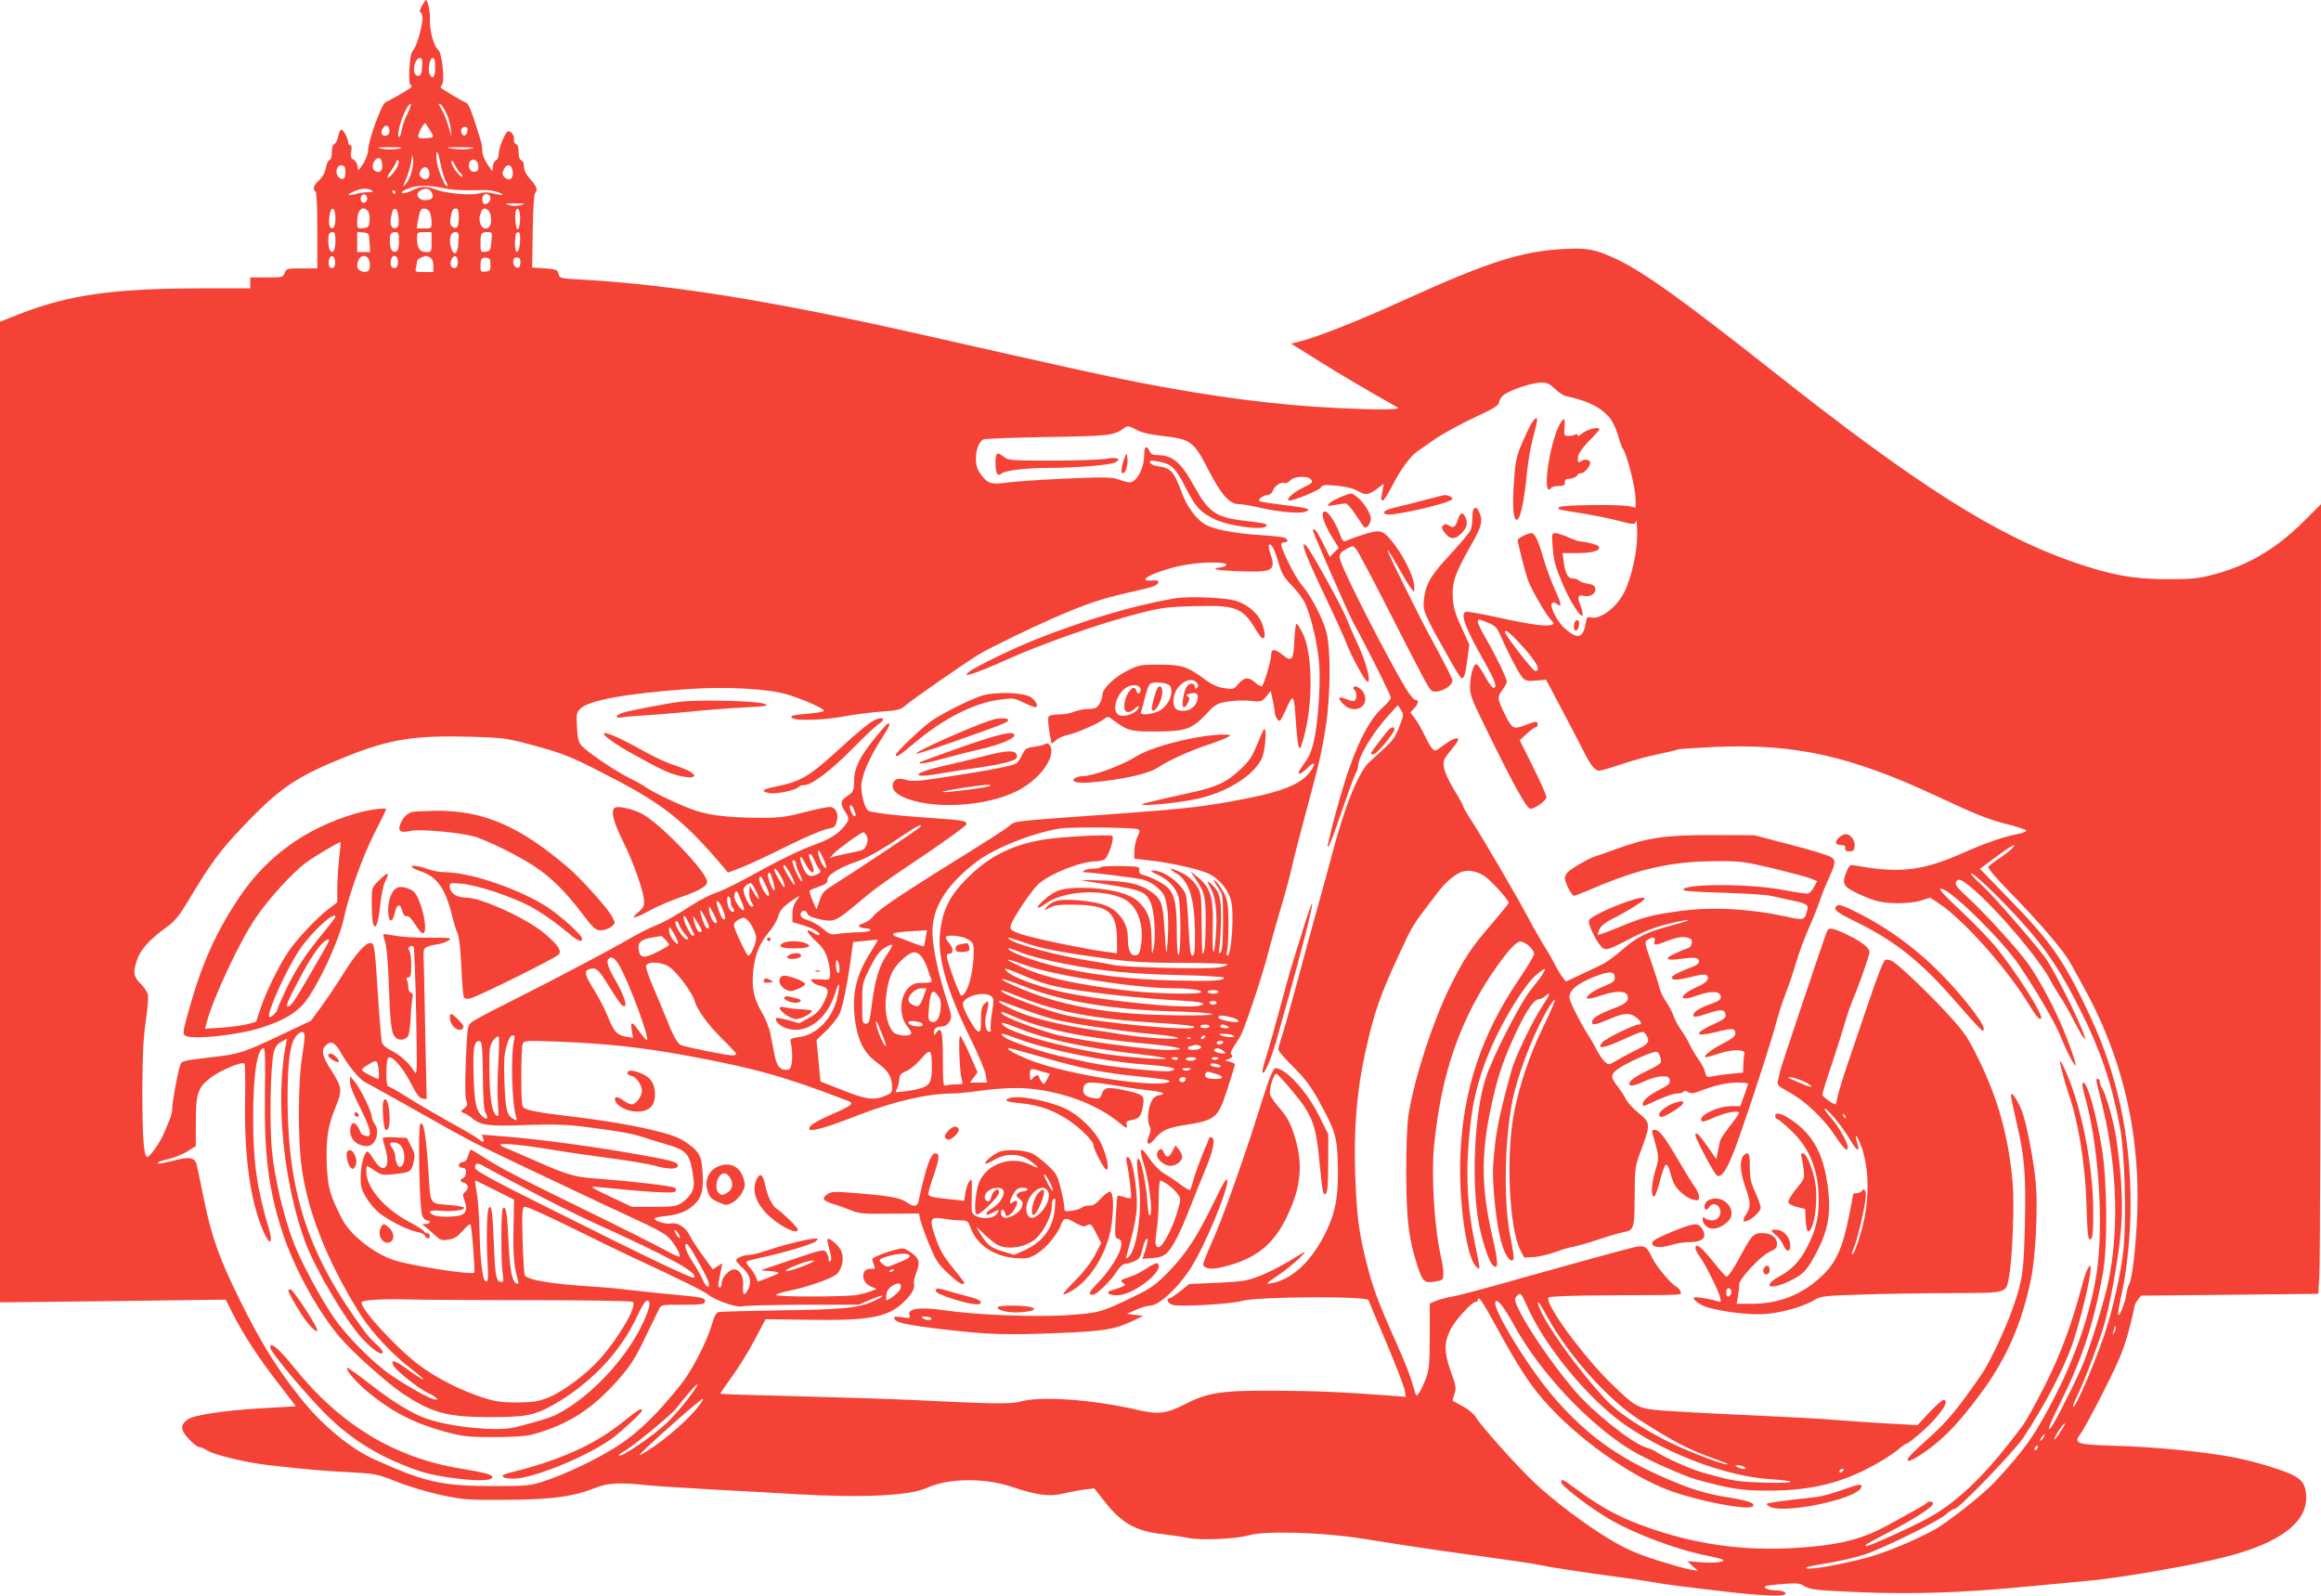 <?xml version="1.0" standalone="no"?>
<!DOCTYPE svg PUBLIC "-//W3C//DTD SVG 20010904//EN"
 "http://www.w3.org/TR/2001/REC-SVG-20010904/DTD/svg10.dtd">
<svg version="1.0" xmlns="http://www.w3.org/2000/svg"
 width="1280pt" height="880pt" viewBox="0 0 1280 880"
 preserveAspectRatio="xMidYMid meet">
<g transform="translate(0,880) scale(0.1,-0.1)"
fill="#f44336" stroke="none">
<path d="M2327 8768 c-12 -21 -15 -34 -8 -36 6 -2 11 -15 11 -30 0 -44 -31
-156 -50 -177 -13 -15 -19 -43 -22 -103 -3 -46 -1 -85 4 -88 4 -3 8 -8 8 -12
0 -6 -72 -49 -145 -87 -22 -12 -94 -210 -95 -263 0 -18 -12 -51 -27 -75 -28
-42 -28 -42 -31 -14 -2 15 -12 32 -22 37 -15 8 -18 17 -13 45 4 23 2 35 -6 35
-6 0 -11 7 -11 15 0 25 -30 76 -40 70 -5 -3 -12 -21 -16 -40 -3 -18 -12 -36
-20 -39 -9 -3 -14 -20 -14 -45 0 -23 -5 -41 -14 -44 -7 -3 -16 -23 -19 -44 -5
-26 -17 -49 -37 -66 -30 -28 -38 -51 -20 -62 6 -4 10 -87 10 -216 l0 -209 -85
0 c-82 0 -86 -1 -95 -25 -9 -24 -13 -25 -100 -25 l-90 0 0 -30 0 -30 -257 0
c-495 0 -742 -35 -1016 -142 l-107 -42 0 -2704 0 -2704 622 7 623 8 37 -74
c61 -120 144 -248 251 -385 18 -23 47 -61 65 -85 l34 -44 -189 -11 c-210 -12
-379 -38 -410 -63 -40 -31 -38 -56 8 -106 23 -25 48 -45 57 -45 8 0 29 -9 47
-20 40 -24 210 -65 330 -79 233 -26 291 -31 440 -39 158 -9 162 -9 276 -54 65
-26 172 -58 245 -73 120 -26 144 -27 358 -26 250 1 369 18 492 67 66 26 133
30 279 14 44 -5 208 -15 365 -24 157 -8 366 -20 465 -26 366 -21 623 -8 717
35 119 54 315 57 470 5 138 -46 207 -55 282 -36 35 8 87 18 117 22 l54 6 60
-76 c90 -115 170 -160 316 -176 49 -6 112 -15 141 -21 67 -15 265 -6 338 15
88 25 398 16 610 -17 289 -46 451 -70 690 -102 146 -20 281 -40 300 -45 36 -9
221 -38 430 -66 63 -8 151 -21 195 -29 74 -13 157 -24 435 -56 133 -16 267
-22 288 -14 25 9 -4 25 -48 25 -37 0 -68 14 -54 23 5 3 48 8 96 12 69 6 93 4
110 -7 39 -25 66 -28 328 -39 285 -11 559 -2 900 31 113 11 261 25 330 31 170
14 571 82 760 130 315 78 470 196 458 346 -7 78 -35 102 -174 147 -118 38
-208 59 -319 75 -152 23 -379 43 -558 48 -219 7 -234 12 -192 68 14 18 72 125
128 236 83 164 109 228 135 324 18 66 32 127 32 136 0 9 9 27 19 40 l19 24
489 5 488 5 6 100 c4 55 7 1035 8 2178 l1 2077 -93 -93 c-157 -157 -317 -250
-514 -299 -73 -19 -115 -22 -248 -22 -183 1 -304 23 -512 95 -425 147 -865
426 -1652 1049 -504 398 -715 549 -866 621 -116 54 -159 63 -288 56 -238 -12
-420 -71 -902 -290 -231 -105 -458 -195 -554 -219 l-51 -13 165 -103 c91 -57
221 -134 288 -172 67 -38 128 -73 135 -77 22 -13 -111 -14 -333 -3 -338 16
-681 61 -1095 141 -189 37 -393 82 -1215 268 -808 182 -1361 271 -1855 299
-122 7 -124 7 -130 32 -5 23 -11 25 -75 30 l-70 5 3 200 c1 110 7 204 12 209
17 17 11 38 -25 77 -24 27 -35 49 -35 69 0 18 -6 33 -15 36 -10 4 -15 20 -15
45 0 26 -5 42 -15 45 -9 4 -13 14 -11 23 7 21 -19 55 -34 46 -17 -11 -50 -93
-50 -125 0 -15 -6 -30 -14 -33 -8 -3 -16 -18 -18 -34 l-3 -28 -27 40 c-16 22
-28 53 -28 71 0 17 -4 44 -9 60 -55 177 -66 204 -85 210 -15 5 -118 66 -135
80 -2 2 1 9 6 16 17 22 1 177 -20 193 -24 18 -49 108 -46 169 2 42 -12 106
-23 106 -2 0 -11 -15 -21 -32z m1 -335 c-2 -36 -7 -49 -20 -51 -11 -2 -19 5
-23 20 -8 31 10 78 30 78 13 0 15 -10 13 -47z m72 -2 c0 -54 -13 -73 -29 -43
-14 25 -2 92 15 92 10 0 14 -14 14 -49z m-153 -258 c-14 -26 -28 -67 -32 -91
-4 -23 -10 -40 -15 -37 -16 10 21 133 53 173 21 26 17 2 -6 -45z m213 6 c11
-21 23 -60 25 -86 l5 -48 -18 62 c-10 34 -26 73 -35 87 -19 29 -22 40 -7 31 6
-4 19 -24 30 -46z m-90 -95 c25 -40 25 -42 -10 -45 -54 -5 -60 -1 -49 28 9 25
27 53 34 53 2 0 13 -16 25 -36z m-222 -2 c4 -25 -23 -41 -40 -24 -7 7 -6 17 2
32 14 26 34 22 38 -8z m430 -4 c-4 -27 -23 -34 -32 -13 -8 21 1 35 20 35 10 0
14 -8 12 -22z m-385 -99 c-24 -4 -62 -4 -85 0 -37 8 -31 9 42 9 73 0 79 -1 43
-9z m401 1 c-22 -5 -65 -5 -95 0 -49 7 -45 8 41 8 75 0 86 -2 54 -8z m-139
-171 c9 -17 14 -33 11 -36 -8 -9 -46 76 -55 124 -5 26 -6 54 -3 62 4 9 12 -13
19 -51 7 -37 19 -81 28 -99z m-185 43 c-5 -22 -19 -51 -30 -64 -20 -23 -20
-22 0 26 12 28 24 70 28 95 6 41 7 43 10 14 2 -17 -2 -49 -8 -71z m-162 40 c4
-36 -18 -52 -43 -32 -24 20 1 76 30 67 6 -2 11 -18 13 -35z m88 0 c-9 -27 -45
-72 -57 -72 -6 0 1 15 14 33 13 17 27 41 31 51 9 25 20 13 12 -12z m344 -47
c5 -3 10 -12 10 -18 -1 -7 -14 4 -30 23 -17 19 -30 43 -30 55 1 15 6 11 20
-17 11 -20 24 -40 30 -43z m98 42 c2 -18 -2 -29 -13 -33 -23 -9 -46 16 -38 44
8 34 47 26 51 -11z m-733 -36 c0 -38 -15 -49 -38 -27 -22 22 -10 68 17 64 17
-2 21 -10 21 -37z m923 1 c4 -38 -21 -54 -46 -29 -13 13 -13 21 -4 42 17 37
46 29 50 -13z m-460 -5 c4 -33 -22 -47 -45 -25 -12 13 -13 20 -3 37 15 30 44
23 48 -12z m86 -86 c44 -10 108 -12 221 -9 37 1 103 -18 94 -27 -2 -2 -23 2
-47 8 -31 8 -53 8 -83 0 -47 -12 -184 1 -238 23 -47 19 -84 18 -130 -7 -23
-11 -46 -17 -53 -13 -7 5 6 14 38 26 51 18 107 18 198 -1z m-404 -11 c11 -7 6
-10 -20 -10 -19 0 -51 -4 -69 -10 -46 -13 -52 -4 -10 14 40 18 78 20 99 6z
m330 -10 c13 -24 8 -36 -18 -42 -46 -12 -82 29 -44 51 27 16 50 13 62 -9z
m-200 0 c0 -5 -2 -10 -4 -10 -3 0 -8 5 -11 10 -3 6 -1 10 4 10 6 0 11 -4 11
-10z m-155 -36 c0 -10 -8 -20 -17 -22 -18 -3 -26 27 -11 42 12 11 28 0 28 -20z
m679 9 c7 -18 -20 -47 -35 -37 -11 6 -12 38 -2 47 12 13 31 7 37 -10z m169
-44 c-21 -6 -45 -6 -65 0 -29 8 -25 9 32 9 57 0 61 -1 33 -9z m-1023 -74 c0
-46 -16 -68 -31 -44 -9 13 -3 74 8 92 11 18 23 -7 23 -48z m179 41 c7 -8 11
-32 9 -53 -3 -35 -6 -38 -35 -41 -33 -3 -33 -3 -33 40 0 60 31 88 59 54z m169
-39 c2 -37 -1 -49 -13 -54 -24 -9 -36 16 -29 57 8 44 13 52 27 47 7 -2 13 -25
15 -50z m172 34 c5 -11 10 -36 10 -55 0 -35 -1 -36 -41 -36 l-41 0 6 38 c11
62 17 72 36 72 11 0 24 -9 30 -19z m160 -30 c0 -54 -12 -70 -36 -50 -11 9 -14
22 -9 48 8 44 12 51 31 51 10 0 14 -13 14 -49z m170 29 c6 -12 10 -35 8 -53
-4 -43 -43 -51 -58 -13 -5 14 -7 33 -5 41 3 8 7 22 10 30 6 22 32 18 45 -5z
m168 -46 c-2 -27 -7 -49 -13 -49 -11 0 -19 79 -10 103 11 30 26 -5 23 -54z
m-1018 -113 c0 -51 -15 -75 -31 -50 -10 16 -12 83 -2 92 3 4 12 7 20 7 9 0 13
-15 13 -49z m188 -8 l3 -53 -35 0 -36 0 0 56 0 55 33 -3 c31 -3 32 -4 35 -55z
m162 7 c0 -37 -4 -52 -16 -57 -21 -8 -34 14 -34 58 0 40 6 49 32 49 15 0 18
-8 18 -50z m180 -5 c0 -54 0 -55 -30 -55 -35 0 -50 23 -50 74 0 35 1 36 40 36
l40 0 0 -55z m148 -2 c-3 -66 -26 -80 -41 -26 -13 44 -2 83 24 83 18 0 20 -5
17 -57z m182 5 c-5 -49 -7 -53 -32 -56 -27 -3 -28 -2 -28 46 0 56 4 62 39 62
26 0 26 -1 21 -52z m158 0 c-4 -69 -28 -79 -28 -10 0 27 3 52 7 55 17 17 24 3
21 -45z m-1020 -107 c5 -29 -13 -50 -29 -34 -15 15 -3 66 14 60 7 -2 14 -14
15 -26z m180 17 c15 -15 16 -64 1 -73 -20 -13 -59 4 -59 26 0 47 32 73 58 47z
m167 -23 c0 -19 -6 -31 -16 -33 -20 -4 -30 18 -22 48 9 32 38 21 38 -15z m176
25 c13 -8 19 -21 19 -45 l0 -35 -51 0 c-48 0 -51 1 -45 23 3 12 6 28 6 35 0 7
10 17 23 22 29 11 26 11 48 0z m154 -26 c0 -19 -6 -30 -16 -32 -21 -4 -32 24
-18 49 14 28 34 18 34 -17z m180 -14 c0 -31 -3 -35 -27 -38 -26 -3 -28 -1 -28
31 0 40 7 49 35 45 16 -2 20 -10 20 -38z m165 17 c0 -13 -3 -26 -6 -30 -12
-12 -34 6 -34 29 0 17 6 24 20 24 14 0 20 -7 20 -23z m5706 -702 c19 -19 47
-37 62 -40 100 -21 169 -51 215 -94 35 -31 54 -67 74 -135 8 -28 18 -55 23
-61 23 -31 70 -217 70 -279 l0 -45 -32 7 c-58 12 -376 8 -389 -5 -9 -9 -4 -13
22 -17 19 -3 76 -13 128 -21 52 -9 128 -24 169 -35 92 -24 99 -25 105 -2 3 9
5 -22 6 -69 1 -99 -31 -244 -72 -326 -43 -84 -132 -151 -184 -138 -20 5 -23 1
-29 -35 -13 -81 -45 -87 -115 -25 -41 37 -85 123 -70 138 7 7 15 6 26 -3 30
-24 27 -1 -10 79 -20 45 -48 121 -62 168 -30 105 -48 143 -69 143 -19 0 -74
-28 -74 -38 0 -18 42 -182 57 -222 20 -54 96 -186 125 -217 19 -21 20 -23 4
-29 -27 -10 -117 2 -295 41 -90 20 -170 34 -178 31 -31 -12 -2 -91 106 -280
58 -103 70 -140 46 -139 -5 0 -26 28 -45 63 -19 35 -40 65 -47 67 -16 6 -34
-57 -36 -121 -1 -49 8 -71 97 -252 147 -300 216 -424 236 -424 24 0 84 42 88
62 2 9 -31 84 -72 166 l-75 150 39 36 c22 20 45 36 50 36 6 0 10 7 10 15 0 20
-9 19 -72 -5 -62 -23 -68 -20 -108 59 -43 88 -44 96 -16 134 14 19 26 40 26
48 0 19 -66 154 -119 244 -22 38 -41 77 -41 87 0 15 5 15 51 -4 47 -20 54 -27
76 -77 47 -107 105 -216 124 -233 15 -13 31 -15 72 -11 l53 5 89 -168 c49 -93
104 -197 121 -232 36 -72 60 -102 84 -102 9 0 63 16 121 35 57 20 149 45 204
56 54 11 103 23 108 26 5 3 98 9 206 14 438 19 746 -49 1221 -271 223 -104
283 -128 389 -155 52 -13 98 -28 104 -34 6 -6 -12 -13 -49 -21 -74 -14 -181
-51 -304 -106 -218 -96 -344 -111 -582 -68 -36 6 -39 5 -53 -29 -28 -67 -22
-83 43 -116 31 -16 79 -36 107 -45 63 -22 193 -22 260 -2 l50 16 55 -37 c129
-87 366 -352 480 -538 50 -81 67 -101 76 -92 17 16 -144 268 -256 403 -37 44
-120 129 -184 189 -107 100 -137 135 -102 122 71 -28 336 -292 423 -422 98
-146 197 -317 223 -381 36 -90 83 -180 87 -168 2 7 -19 72 -47 145 -54 141
-144 314 -215 414 -55 78 -241 282 -333 366 -53 48 -71 70 -66 82 10 27 29 20
91 -32 137 -115 376 -398 433 -511 13 -25 37 -65 54 -90 17 -25 50 -83 74
-130 57 -113 82 -135 39 -35 -59 138 -163 338 -203 391 -85 110 -297 352 -349
397 -30 27 -55 53 -55 59 0 18 147 -121 272 -258 141 -155 223 -278 333 -499
110 -219 172 -404 215 -635 28 -146 38 -490 21 -675 -13 -131 -59 -340 -109
-485 -58 -168 -158 -398 -168 -387 -3 3 3 22 14 44 48 94 142 347 166 443 40
165 75 373 85 517 9 130 -1 298 -29 481 -13 85 -57 240 -76 269 -8 12 -14 29
-14 38 0 8 -4 15 -10 15 -13 0 -14 3 15 -108 86 -340 103 -672 50 -972 -19
-109 -95 -361 -145 -486 -38 -93 -162 -339 -181 -359 -22 -22 -5 22 50 132
122 245 185 434 237 714 28 148 26 509 -4 693 -32 196 -80 366 -103 366 -9 0
-6 -25 11 -85 68 -240 99 -635 70 -908 -22 -213 -108 -483 -230 -723 -114
-224 -169 -302 -335 -482 -68 -74 -274 -236 -350 -275 -121 -63 -263 -121
-360 -147 -160 -43 -352 -74 -332 -54 3 4 59 15 123 25 64 11 151 31 193 45
106 35 409 184 452 222 20 18 42 32 50 32 22 0 323 312 376 390 112 167 225
381 271 515 45 132 103 369 102 422 -1 38 -28 -16 -49 -100 -55 -207 -117
-376 -203 -546 -48 -95 -102 -193 -120 -218 -194 -262 -351 -418 -518 -511
-87 -49 -341 -164 -348 -158 -7 8 -13 4 122 75 143 74 246 141 246 158 0 15
-22 17 -36 4 -9 -10 -36 -25 -217 -124 -125 -68 -235 -99 -412 -116 -323 -31
-604 1 -892 100 -165 57 -261 108 -414 220 -72 53 -79 56 -79 35 0 -19 145
-131 258 -199 143 -85 381 -174 552 -207 36 -7 71 -16 79 -20 25 -13 -46 -22
-122 -15 l-72 6 29 -27 30 -26 -45 7 c-24 4 -107 28 -184 52 -103 33 -167 61
-244 106 -139 82 -326 222 -435 327 -102 98 -289 307 -317 355 -11 18 -42 44
-72 60 -28 15 -54 29 -55 31 -2 1 2 18 9 37 11 32 9 44 -21 127 -37 105 -37
157 1 231 25 49 116 149 135 149 8 0 14 5 14 10 0 30 25 -5 99 -141 120 -219
183 -318 267 -414 181 -206 472 -414 692 -495 166 -60 434 -111 458 -87 17 17
-22 31 -132 49 -134 21 -221 49 -384 122 -238 107 -402 227 -569 417 -148 167
-365 523 -332 543 14 9 48 -36 102 -134 144 -263 422 -556 658 -695 81 -47
280 -136 346 -154 194 -53 248 -61 399 -61 246 0 419 45 614 159 40 23 88 56
106 72 19 16 38 29 43 29 5 0 43 30 84 66 100 90 156 173 117 174 -7 0 -42
-31 -78 -69 l-65 -70 -165 9 c-91 5 -217 14 -280 19 -63 6 -272 17 -465 26
-192 8 -408 20 -480 25 -152 12 -159 15 -292 143 -161 155 -380 454 -352 482
6 6 126 11 337 12 433 2 394 0 390 20 -2 10 -13 22 -24 28 -29 15 -111 113
-133 160 -29 63 -43 71 -104 56 -79 -20 -382 -103 -562 -154 -257 -73 -386
-108 -441 -118 -28 -5 -67 -15 -85 -23 l-34 -14 0 -179 c-1 -157 -3 -185 -22
-236 -27 -70 -50 -107 -56 -86 -31 108 -49 155 -104 278 -103 231 -132 308
-168 452 -41 160 -53 258 -61 474 -9 255 8 467 55 680 51 230 80 311 193 555
64 139 71 150 156 262 81 108 106 135 160 169 41 26 94 22 147 -11 34 -21 135
-132 135 -149 0 -4 -41 -54 -90 -112 -116 -133 -156 -194 -235 -354 -95 -193
-194 -498 -227 -700 -8 -50 -13 -169 -13 -320 1 -263 13 -366 63 -519 29 -88
38 -95 108 -81 31 5 34 9 34 43 0 20 -5 55 -10 77 -39 159 -58 456 -41 630 32
310 97 544 216 774 79 153 213 337 253 348 27 6 82 -39 82 -68 0 -10 -39 -74
-86 -144 -203 -299 -305 -605 -320 -960 -11 -253 32 -566 86 -619 25 -26 25
-21 -5 121 -50 239 -55 438 -20 707 27 204 107 412 238 624 39 63 89 130 115
152 77 69 68 37 -23 -75 -62 -76 -217 -379 -253 -495 -63 -198 -79 -594 -33
-815 22 -103 55 -198 76 -215 29 -24 28 19 -4 158 -66 284 -65 478 5 776 32
135 62 219 129 361 54 115 96 175 123 175 8 0 24 7 34 17 33 30 27 9 -14 -52
-53 -78 -152 -283 -173 -360 -70 -256 -88 -343 -100 -516 -8 -107 18 -345 48
-442 21 -66 47 -100 63 -84 5 4 -3 63 -17 130 -41 206 -30 581 22 792 40 158
124 364 193 473 50 80 38 36 -28 -99 -80 -163 -138 -336 -168 -495 -43 -235
-25 -621 35 -744 l22 -45 55 3 c30 2 83 15 119 28 35 13 78 26 95 28 17 3 79
20 137 39 58 20 122 38 142 42 59 11 61 20 62 199 1 160 1 162 38 260 50 134
49 146 -15 197 -29 23 -60 57 -70 75 -9 19 -30 51 -47 73 -44 55 -40 71 22
109 56 34 168 82 191 82 13 0 26 -28 26 -57 0 -7 -33 -28 -72 -46 -83 -38
-121 -72 -95 -83 9 -3 42 7 73 22 32 15 74 28 98 28 35 1 41 -2 44 -21 3 -18
-7 -27 -50 -49 -60 -30 -98 -61 -98 -81 0 -17 -4 -18 83 22 42 19 89 35 106
35 16 0 33 4 36 10 4 6 13 5 25 -2 16 -10 29 -9 67 6 84 32 146 46 206 46 31
0 57 -3 57 -6 0 -4 -10 -33 -21 -65 l-22 -59 -50 0 c-81 0 -196 -61 -159 -84
5 -3 33 6 62 20 60 28 140 43 140 27 0 -6 -23 -39 -50 -73 -28 -35 -52 -72
-55 -84 -2 -12 -8 -38 -12 -60 l-8 -38 -49 71 c-47 67 -66 85 -66 60 0 -17
101 -208 117 -220 27 -23 66 41 125 212 83 236 184 552 207 641 11 42 33 110
49 150 16 40 41 115 56 166 15 51 46 137 70 190 24 54 51 122 61 152 10 30 30
82 46 116 43 93 45 110 16 128 -13 9 -113 40 -223 68 l-199 52 -235 1 c-263 0
-355 -14 -535 -80 -49 -18 -101 -36 -114 -40 -28 -9 -119 -60 -143 -83 -10 -8
-18 -24 -18 -34 0 -25 38 -98 50 -98 6 0 56 20 113 44 251 107 429 146 670
147 132 1 154 -2 313 -39 94 -23 188 -48 208 -56 l37 -15 -16 -31 c-9 -17 -23
-34 -31 -37 -8 -3 -66 5 -127 17 -180 37 -552 39 -564 4 -3 -8 66 -13 219 -17
123 -4 241 -11 263 -17 22 -5 74 -16 115 -25 85 -18 95 -24 86 -57 -14 -53
-17 -54 -113 -33 -211 45 -410 55 -590 31 -155 -21 -202 -34 -337 -90 -61 -25
-112 -44 -114 -41 -2 2 2 16 10 32 8 18 32 37 68 55 72 35 179 101 180 111 0
12 -28 8 -93 -14 -97 -33 -207 -86 -214 -104 -8 -24 53 -144 81 -156 18 -9 41
0 137 50 83 44 145 68 219 86 56 14 107 24 113 22 5 -1 -36 -15 -93 -30 -138
-36 -192 -63 -275 -136 -38 -33 -86 -68 -105 -77 -19 -9 -73 -35 -119 -57
l-85 -40 -19 24 c-10 13 -30 46 -44 74 -14 27 -40 73 -58 100 -17 28 -56 95
-85 150 -68 128 -248 436 -311 533 -27 41 -49 79 -49 85 0 5 -23 47 -51 92
-30 50 -53 100 -56 124 -5 37 -2 46 42 98 38 46 44 59 30 61 -9 2 -34 -9 -56
-25 -22 -15 -46 -32 -54 -38 -18 -12 -33 7 -71 85 -14 30 -37 70 -51 88 l-25
33 21 23 c24 26 27 46 7 46 -8 0 -30 26 -50 58 -98 162 -328 610 -361 703 -15
41 -9 52 44 79 21 11 26 10 42 -11 10 -13 84 -152 164 -309 198 -389 231 -450
247 -466 25 -26 118 16 118 54 0 8 -35 78 -77 156 -42 77 -89 166 -104 196
-137 274 -180 362 -176 366 2 2 28 -39 57 -92 29 -52 61 -105 71 -117 l18 -22
1 23 c1 61 -67 195 -139 275 -25 28 -41 37 -65 37 -26 0 -111 -26 -176 -54
-11 -5 -20 6 -32 42 -20 54 -57 113 -75 120 -38 12 -15 -68 46 -161 l24 -38
-25 -25 -24 -25 -38 75 c-20 42 -41 76 -47 76 -5 0 -9 -2 -9 -4 0 -12 197
-462 224 -511 75 -136 206 -398 206 -412 0 -9 -20 -33 -45 -55 -83 -74 -159
-233 -234 -493 -22 -77 -45 -162 -51 -190 -6 -27 -13 -59 -16 -70 -4 -14 -3
-17 4 -10 6 6 38 91 71 190 34 99 68 192 76 207 8 14 15 34 15 45 0 48 82 184
167 277 l52 57 17 -26 c16 -25 16 -29 -10 -95 -27 -68 -30 -71 -164 -192 -60
-55 -138 -249 -207 -513 -14 -55 -48 -179 -75 -275 -27 -96 -81 -292 -119
-436 -39 -143 -77 -280 -86 -303 -8 -24 -15 -50 -15 -58 0 -9 37 -52 83 -97
62 -62 95 -105 136 -179 97 -177 105 -203 109 -362 4 -161 -11 -252 -57 -351
-80 -172 -189 -278 -307 -300 -38 -7 -37 -5 36 44 76 51 189 157 125 117 -96
-60 -169 -99 -235 -124 -66 -25 -93 -29 -228 -35 l-154 -7 -50 -40 c-27 -21
-54 -39 -59 -39 -21 0 -7 -30 18 -36 44 -12 323 5 383 22 81 24 690 28 697 4
3 -8 47 -114 99 -235 51 -121 96 -238 100 -259 l7 -39 -89 7 c-247 19 -414 26
-631 27 -295 2 -373 -10 -501 -76 -98 -51 -147 -56 -258 -30 -245 57 -536 78
-647 46 -51 -15 -159 -13 -602 9 -104 5 -383 14 -620 20 -236 6 -431 12 -432
14 -2 2 25 41 59 88 35 47 92 138 127 204 l63 119 234 -3 c355 -6 452 15 543
113 38 42 46 60 41 94 -1 8 6 33 15 57 21 54 13 78 -34 109 -36 24 -38 25 -94
10 -55 -14 -117 -41 -117 -50 0 -2 4 -15 9 -29 9 -22 8 -24 -16 -23 -56 4 -57
-74 0 -98 l32 -13 -30 -12 c-16 -6 -52 -16 -79 -21 -62 -11 -446 -12 -446 0 0
4 28 14 63 21 104 20 248 70 273 95 29 29 40 86 24 125 -12 30 -66 77 -76 67
-3 -3 2 -29 10 -58 11 -35 13 -56 6 -63 -7 -7 -10 -3 -10 10 0 11 -6 28 -13
38 -13 18 -22 16 -188 -40 l-174 -59 55 -5 c61 -6 59 -9 -18 -38 l-53 -20 -10
26 c-6 15 -22 39 -35 53 -14 15 -21 30 -16 33 5 3 41 12 80 21 124 26 285 74
301 90 14 13 14 15 -1 15 -34 0 -164 -31 -250 -60 -49 -17 -100 -30 -113 -30
-32 0 -75 -17 -75 -30 0 -6 15 -24 34 -41 41 -35 53 -77 34 -115 -21 -44 -34
-39 -30 11 5 53 -17 95 -49 95 -28 0 -69 -44 -69 -75 0 -14 -5 -25 -11 -25 -7
0 -9 11 -6 27 3 16 9 46 13 68 l7 39 -26 -17 -26 -17 -56 77 c-31 42 -63 92
-72 111 -21 44 -67 73 -105 65 -28 -5 -88 13 -88 27 0 4 24 10 53 13 80 9 120
24 161 60 46 40 58 85 50 191 -6 68 -11 83 -37 113 -17 19 -57 48 -89 64 -82
41 -327 91 -613 124 -153 18 -222 31 -245 45 -12 8 -15 38 -15 172 0 90 3 171
8 182 7 18 17 18 190 12 264 -10 463 -31 712 -77 368 -67 544 -116 889 -249
39 -14 26 -26 -84 -74 -96 -42 -136 -68 -126 -84 9 -14 94 10 266 77 200 78
385 120 521 121 31 0 100 7 155 15 54 8 144 15 199 15 199 -1 426 -76 561
-186 47 -39 54 -41 47 -15 -4 15 3 20 31 25 40 8 51 22 60 82 9 51 -1 60 -90
79 -106 23 -124 20 -137 -16 -11 -28 -15 -30 -46 -25 -46 7 -64 26 -55 59 8
34 31 35 193 8 64 -11 146 -22 184 -26 37 -4 65 -11 62 -16 -4 -5 -15 -9 -25
-9 -11 0 -27 -12 -36 -26 -21 -32 -30 -114 -15 -142 9 -17 8 -29 -3 -57 -20
-46 -1 -57 30 -18 38 48 71 64 168 79 171 27 183 37 236 201 22 68 40 128 40
132 0 5 -12 12 -27 16 l-28 7 24 9 c17 7 21 13 13 22 -9 12 -6 19 46 98 22 34
126 342 157 469 9 36 38 139 65 230 27 91 56 197 64 236 8 39 43 174 77 300
81 303 84 317 110 474 27 168 29 430 4 524 -20 76 -87 204 -135 259 -38 43
-123 214 -114 229 3 4 12 8 20 8 20 0 18 16 -3 25 -10 4 -74 11 -143 15 -146
10 -256 33 -302 63 -46 31 -93 97 -118 164 -46 124 -62 142 -134 152 -22 3
-41 12 -44 20 -4 11 4 13 39 7 77 -12 100 -33 154 -138 59 -115 78 -136 154
-177 78 -41 279 -69 296 -41 7 11 -14 16 -128 29 -151 18 -193 47 -272 191
-72 130 -118 170 -200 170 -28 0 -38 5 -47 25 -15 33 -28 22 -28 -24 0 -73
-42 -151 -80 -151 -10 0 -37 7 -61 16 -39 13 -74 14 -289 5 -135 -6 -282 -16
-326 -22 -91 -13 -110 -6 -153 57 -33 48 -21 153 20 180 8 5 167 11 354 14
354 6 365 7 428 52 15 11 24 9 60 -10 30 -17 74 -28 156 -37 150 -18 165 -30
247 -190 70 -135 115 -185 166 -185 18 0 69 -9 113 -19 101 -24 223 -35 254
-23 38 14 13 22 -119 37 -66 8 -126 17 -132 21 -14 9 18 34 44 34 10 0 23 11
28 24 10 28 45 50 65 42 7 -2 21 4 31 15 20 23 95 27 113 6 14 -17 11 -20 -52
-51 -49 -24 -91 -66 -66 -66 28 0 161 55 173 71 11 16 21 17 92 10 51 -5 92
-16 115 -30 40 -24 56 -21 107 16 l33 25 -7 -39 c-3 -21 -7 -40 -8 -43 0 -3 3
-7 9 -10 5 -3 27 31 50 75 45 90 103 170 139 194 13 9 59 41 102 71 44 30 140
82 214 117 114 53 135 67 138 87 2 14 15 32 30 42 43 28 154 64 200 64 36 0
48 -6 78 -35z m-1526 -955 c18 -64 30 -83 75 -130 30 -30 63 -75 74 -100 35
-79 70 -237 77 -342 7 -118 -9 -330 -32 -422 -15 -60 -23 -77 -68 -140 -28
-39 -11 -44 27 -8 18 18 36 32 40 32 12 0 -6 -35 -35 -66 -48 -51 -147 -90
-313 -123 -233 -47 -335 -59 -700 -86 -652 -47 -590 -41 -629 -70 -37 -28 -93
-64 -398 -254 -231 -145 -335 -217 -354 -246 -9 -13 -32 -29 -51 -36 -26 -8
-32 -14 -22 -20 8 -5 24 -9 37 -9 12 0 22 -4 22 -10 0 -6 -28 -10 -62 -11 -35
0 -84 -4 -111 -8 -44 -7 -49 -6 -88 27 -22 19 -59 40 -82 47 -30 9 -42 18 -42
31 0 25 31 30 37 7 4 -13 23 -22 67 -32 75 -17 91 -11 179 62 31 26 82 67 112
92 30 25 160 115 288 200 127 86 232 162 232 170 0 19 -18 22 -205 35 -191 13
-327 29 -339 41 -17 16 -36 84 -36 132 0 57 42 156 114 267 44 67 52 91 27 76
-5 -4 -38 -41 -72 -84 -78 -96 -109 -161 -109 -227 0 -56 -4 -63 -42 -88 -33
-21 -35 -41 -8 -82 26 -39 25 -47 -7 -85 -34 -41 -83 -71 -163 -99 -78 -28
-201 -88 -370 -182 -69 -38 -147 -75 -173 -83 -26 -8 -82 -36 -124 -63 -113
-72 -164 -100 -220 -122 -27 -11 -88 -42 -134 -69 -104 -61 -425 -230 -664
-350 -99 -49 -191 -98 -204 -109 -23 -19 -24 -26 -32 -212 -5 -126 -4 -202 2
-219 9 -23 7 -30 -11 -44 -21 -17 -21 -18 -4 -25 11 -3 32 -17 47 -29 48 -40
93 -46 301 -38 154 5 218 3 322 -10 200 -26 250 -35 317 -56 34 -11 96 -30
137 -42 103 -30 123 -52 139 -150 11 -68 10 -81 -4 -112 -10 -20 -34 -46 -54
-58 -32 -21 -49 -23 -156 -23 l-120 0 -105 49 c-125 59 -134 66 -84 60 277
-28 416 -36 426 -26 8 8 8 15 2 21 -10 10 -219 35 -425 51 -138 10 -165 18
-379 113 -69 30 -133 58 -142 61 -10 3 -18 9 -18 14 0 10 127 -2 277 -27 65
-11 206 -32 313 -46 108 -14 223 -33 255 -42 79 -22 129 -23 133 -2 4 21 -33
31 -278 73 -218 38 -541 80 -704 91 l-98 8 7 -23 c7 -24 -1 -22 -35 5 -8 7
-78 48 -155 90 -77 43 -182 104 -233 137 -51 32 -97 58 -103 58 -10 0 -11 126
-1 152 13 30 78 -39 126 -132 33 -65 49 -86 66 -88 l23 -4 -8 379 c-4 208 -8
396 -9 417 -1 42 6 47 85 60 19 4 44 13 55 21 17 13 6 14 -106 14 -69 -1 -154
4 -189 11 -34 6 -65 10 -67 8 -2 -2 3 -22 10 -43 8 -24 16 -114 20 -225 8
-232 14 -278 36 -300 20 -20 52 -17 70 5 6 8 13 54 15 104 2 50 7 100 10 111
4 13 1 22 -9 26 -9 3 -15 16 -14 27 0 12 -3 30 -7 40 -5 12 -3 17 8 17 11 0
15 15 15 68 0 37 -5 73 -11 80 -8 10 -7 16 3 22 9 6 17 5 21 -3 4 -7 10 -169
14 -362 6 -348 6 -350 -13 -320 -30 46 -72 85 -123 111 -28 14 -49 32 -53 46
-3 13 -13 127 -21 253 -18 279 -20 295 -43 295 -28 0 -84 -65 -152 -175 -34
-55 -88 -135 -119 -177 l-56 -77 -180 -85 c-190 -90 -217 -99 -360 -115 -182
-22 -173 -19 -184 -54 -14 -46 -41 -194 -41 -229 0 -17 -7 -46 -16 -66 -9 -21
-22 -53 -30 -72 -22 -51 -77 -130 -91 -130 -20 0 -28 104 -28 370 1 195 5 284
19 378 10 67 15 134 12 148 -4 14 -22 41 -41 60 -39 39 -43 61 -19 131 18 55
72 115 160 178 52 38 70 60 134 167 109 183 167 261 287 387 206 217 298 279
578 391 234 94 376 116 683 107 173 -5 197 -8 320 -41 188 -50 229 -66 455
-184 276 -142 397 -238 592 -465 l50 -59 68 26 c37 14 150 66 250 116 100 50
202 94 227 98 39 7 46 11 54 40 13 45 -5 82 -39 82 -14 0 -78 -13 -142 -30
-97 -25 -134 -30 -232 -30 -204 1 -306 15 -401 53 -96 38 -202 90 -242 118
-14 11 -55 33 -90 50 -74 37 -224 138 -258 174 -19 21 -24 38 -28 104 -4 74
-3 81 20 104 45 45 260 84 593 107 211 15 444 2 551 -31 81 -25 189 -72 198
-87 3 -6 -27 -12 -82 -17 -94 -8 -112 -13 -91 -26 25 -15 181 -10 287 11 56
10 148 22 204 26 90 6 104 10 132 34 40 35 346 247 409 284 71 41 286 145 412
200 173 75 258 104 404 137 145 33 162 38 169 58 3 9 -6 12 -31 10 -106 -9 13
52 159 82 100 21 251 23 247 4 -1 -5 -13 -11 -25 -13 -70 -9 -37 -17 87 -22
195 -7 211 1 183 91 -9 26 -13 50 -10 54 12 12 31 -23 52 -95z m1321 -437 c99
-105 133 -163 95 -163 -13 0 -166 198 -166 214 0 17 22 1 71 -51z m-3661 -929
c12 -31 12 -34 1 -34 -5 0 -14 14 -20 30 -13 37 5 41 19 4z m365 -94 c-6 -10
-368 -251 -479 -320 -52 -32 -62 -43 -76 -86 l-17 -49 -22 49 c-11 27 -19 52
-15 55 3 3 26 13 52 22 37 13 47 21 45 37 -3 24 68 69 152 97 61 20 141 64
260 145 87 58 113 71 100 50z m1202 -13 c10 -6 9 -15 -3 -39 -9 -17 -17 -52
-18 -77 l-1 -46 95 -11 c118 -14 272 -49 320 -74 57 -29 106 -90 120 -150 17
-71 1 -300 -21 -300 -5 0 -5 15 -1 33 4 17 7 84 7 147 -1 99 -4 121 -23 162
-13 25 -33 54 -44 65 -24 20 -18 7 16 -40 19 -26 21 -43 21 -183 -1 -112 -4
-157 -14 -166 -10 -11 -11 -4 -5 37 4 28 7 97 8 155 0 111 -9 144 -53 184 -24
22 -27 15 -7 -17 28 -45 39 -127 33 -241 -10 -158 -23 -150 -19 12 5 182 -11
230 -96 296 l-27 21 17 -25 c62 -88 68 -111 67 -257 0 -76 -4 -147 -9 -158
-11 -26 -11 -34 -13 156 -2 162 -3 166 -30 207 -17 26 -45 51 -77 67 -64 32
-88 32 -34 0 74 -44 104 -145 104 -347 0 -85 -3 -108 -14 -108 -10 0 -15 34
-21 157 -4 86 -11 167 -15 179 -24 62 -121 134 -180 133 -20 0 -14 -5 25 -23
59 -27 100 -71 115 -124 13 -48 13 -309 0 -317 -6 -4 -10 43 -10 132 -1 143
-11 196 -47 235 -20 23 -94 62 -135 72 -20 5 -27 12 -25 27 2 20 -3 21 -105
23 -60 1 -108 -2 -108 -6 0 -4 -17 -8 -37 -8 -21 0 -45 -5 -53 -10 -8 -5 -10
-10 -3 -10 38 0 294 -32 323 -40 45 -12 82 -38 111 -74 27 -34 38 -139 28
-271 -6 -88 -7 -83 -18 87 -8 129 -17 152 -81 196 -57 38 -126 53 -270 57
-117 3 -126 3 -70 -6 297 -45 314 -51 344 -113 22 -45 32 -188 18 -256 -9 -41
-10 -37 -11 50 -2 109 -18 155 -73 208 -49 46 -167 75 -308 76 -116 0 -154
-13 -220 -74 -44 -41 -32 -49 20 -11 94 68 309 81 426 25 75 -36 114 -138 97
-254 -7 -46 -12 -56 -31 -58 -27 -4 -42 29 -42 94 0 57 -19 101 -61 142 -41
40 -103 59 -225 68 -95 7 -132 -3 -165 -42 -13 -16 -11 -16 21 1 26 14 55 17
129 16 197 -2 241 -39 241 -202 l0 -66 -67 9 c-124 17 -408 77 -467 98 -54 21
-57 24 -51 48 9 35 104 178 146 221 57 58 238 131 322 131 15 0 37 5 47 10 22
12 57 117 44 130 -11 10 -287 -4 -378 -20 -161 -26 -284 -84 -393 -185 -122
-113 -168 -199 -180 -342 -11 -132 44 -318 168 -568 43 -88 82 -179 85 -202
l7 -43 -47 0 -47 0 21 28 21 29 -43 98 c-24 54 -47 100 -53 102 -11 4 -3 -207
10 -244 7 -21 4 -23 -33 -23 -22 0 -47 -3 -56 -6 -14 -5 -16 11 -16 144 0 154
-8 186 -37 147 -12 -18 -13 -18 -13 2 0 22 18 33 51 33 10 0 26 11 34 24 15
23 15 31 -13 118 -55 170 -85 325 -79 404 9 126 88 244 243 362 98 75 309 159
459 183 62 10 415 6 432 -4z m-1497 -36 c11 -22 0 -64 -21 -77 -6 -4 -42 -12
-78 -19 -36 -7 -75 -16 -86 -20 l-20 -8 20 23 c22 25 153 120 166 120 5 0 13
-9 19 -19z m6319 -67 c-7 -9 -39 -34 -70 -55 -32 -21 -61 -44 -64 -50 -4 -6
51 -70 122 -142 149 -151 291 -317 326 -379 95 -169 129 -235 167 -318 151
-336 219 -687 207 -1064 -6 -180 -29 -379 -46 -400 -5 -6 -11 -31 -15 -56 -7
-49 -44 -136 -45 -107 -1 9 8 58 19 108 30 133 50 334 50 499 0 377 -73 713
-223 1036 -143 306 -212 406 -450 650 l-158 163 88 65 c87 64 118 81 92 50z
m-6558 -60 c23 -50 20 -70 -5 -32 -17 27 -31 78 -22 78 4 0 16 -21 27 -46z
m-51 -6 c8 -18 20 -41 27 -50 13 -14 12 -18 -6 -27 -40 -22 -61 -14 -82 34
-26 60 -19 83 9 28 36 -70 66 -73 38 -3 -19 47 -19 50 -7 50 5 0 14 -15 21
-32z m-100 -24 c0 -8 9 -33 20 -54 11 -22 16 -40 11 -40 -9 0 -51 90 -51 110
0 6 5 8 10 5 6 -3 10 -13 10 -21z m-25 -65 c14 -27 21 -49 17 -49 -8 0 -62 91
-62 104 0 18 23 -10 45 -55z m-54 -10 c11 -22 18 -46 16 -52 -3 -10 -57 82
-57 98 0 15 22 -10 41 -46z m-47 -22 c8 -26 10 -47 6 -47 -12 0 -41 80 -34 91
8 14 12 9 28 -44z m-38 -26 c16 -35 19 -51 11 -51 -16 0 -56 80 -49 98 6 18
10 12 38 -47z m-57 -23 c26 -54 19 -62 -11 -12 l-23 39 -3 -33 c-2 -19 4 -44
13 -58 13 -20 13 -24 1 -24 -14 0 -46 66 -46 95 0 13 25 34 41 35 4 0 16 -19
28 -42z m-73 -75 c7 -18 10 -33 5 -33 -16 0 -51 52 -51 75 0 32 13 40 23 13 5
-13 15 -38 23 -55z m-66 13 c0 -12 5 -27 12 -34 6 -6 8 -15 4 -19 -4 -5 -14 1
-22 11 -16 23 -19 81 -4 71 6 -3 10 -16 10 -29z m361 5 c-14 -19 -21 -45 -21
-73 l0 -43 58 -17 c58 -18 100 -43 90 -54 -4 -3 -18 2 -32 12 -48 31 -41 5 11
-44 41 -37 55 -59 68 -104 9 -32 15 -70 13 -85 -3 -27 -4 -28 -58 -24 -48 3
-53 1 -41 -12 7 -9 25 -19 41 -22 51 -11 56 -28 24 -92 -24 -46 -39 -62 -82
-86 l-54 -30 -60 17 c-33 9 -63 15 -66 12 -11 -12 11 -38 45 -53 109 -45 233
39 279 191 24 78 30 53 9 -34 -27 -110 -113 -197 -208 -209 -38 -5 -51 -11
-48 -21 10 -42 13 -93 7 -124 -6 -29 -11 -36 -31 -36 -35 0 -52 23 -64 85 -6
30 -16 81 -22 113 -6 31 -26 83 -45 115 -46 78 -58 133 -51 222 8 95 34 161
86 223 23 27 46 65 51 84 11 38 27 57 80 93 45 31 45 31 21 -4z m-407 -41 c18
-46 20 -60 7 -60 -8 0 -23 31 -36 78 -11 38 12 24 29 -18z m-45 -37 c17 -34
18 -43 7 -43 -14 0 -36 48 -36 78 0 20 3 16 29 -35z m-50 -13 c23 -44 26 -60
12 -60 -8 0 -23 31 -36 78 -10 34 1 26 24 -18z m-87 -37 c12 -27 24 -51 26
-55 2 -5 -1 -8 -8 -8 -11 0 -49 74 -50 98 0 23 9 12 32 -35z m68 -35 c0 -5 -4
-8 -10 -8 -12 0 -25 26 -34 65 -6 28 -5 28 19 -10 14 -22 25 -43 25 -47z m246
64 c21 -13 54 -77 54 -104 0 -31 -29 -98 -43 -98 -9 0 -73 133 -79 164 -2 13
6 24 22 33 29 15 31 15 46 5z m-371 -32 c4 -11 18 -34 32 -51 23 -26 24 -31 8
-28 -24 5 -77 99 -55 99 5 0 12 -9 15 -20z m-6 -100 c0 -10 -8 -5 -24 13 -14
15 -25 40 -25 55 0 26 1 25 25 -13 13 -22 24 -47 24 -55z m1366 28 c-4 -24 -9
-45 -10 -46 -2 -2 -32 7 -67 21 -35 14 -74 28 -87 32 -12 4 -19 11 -15 15 8 8
44 12 152 18 l34 2 -7 -42z m-1435 -10 c11 -12 20 -25 20 -28 0 -4 -30 -22
-66 -40 -74 -38 -97 -34 -102 17 -4 38 14 52 75 63 26 4 49 8 50 9 1 0 11 -9
23 -21z m1668 2 c28 -17 32 -25 32 -64 0 -120 -36 -246 -69 -246 -8 0 -64 148
-77 203 -5 20 -2 27 9 27 26 0 27 28 2 58 -14 16 -22 32 -18 36 14 13 90 5
121 -14z m3985 3 c14 -8 7 -44 -10 -50 -10 -3 -43 -16 -73 -30 -68 -30 -54
-43 35 -30 36 5 72 7 80 3 26 -9 17 -33 -17 -46 -66 -24 -118 -50 -118 -59 0
-18 27 -18 104 1 53 14 81 17 88 10 19 -19 0 -42 -54 -65 -101 -45 -105 -85
-5 -49 87 31 137 28 137 -8 0 -13 -18 -24 -67 -41 -62 -22 -96 -49 -81 -65 4
-3 35 3 69 15 75 25 95 26 103 5 9 -23 -1 -34 -58 -59 -119 -54 -114 -77 9
-46 91 23 105 21 105 -9 0 -14 -19 -29 -67 -54 -66 -33 -119 -76 -94 -76 6 0
39 9 73 21 70 23 146 23 138 -1 -2 -8 -5 -35 -6 -60 l-1 -45 -64 -6 c-35 -3
-81 -10 -102 -14 -35 -7 -37 -6 -43 21 -3 16 -19 47 -35 69 -16 22 -39 60 -50
84 -12 25 -34 62 -50 84 -15 21 -33 55 -40 75 -6 20 -25 55 -40 77 -16 22 -33
58 -38 80 -5 22 -26 87 -46 145 -35 98 -36 105 -19 117 27 20 46 16 39 -7 -8
-26 4 -25 80 5 53 20 91 23 118 8z m-3653 -28 c80 -28 212 -52 459 -85 118
-15 209 -20 397 -20 143 0 244 -4 244 -9 0 -5 -25 -13 -56 -17 -76 -9 -506 1
-569 14 -27 6 -84 15 -125 22 -180 27 -428 94 -455 122 -12 12 -4 10 105 -27z
m-830 20 c0 -2 -16 -30 -36 -61 -86 -135 -110 -244 -86 -398 17 -105 53 -170
123 -219 59 -43 79 -77 79 -138 0 -22 -7 -30 -40 -43 -62 -25 -105 -19 -235
33 l-120 47 -11 115 -11 114 53 50 c28 28 61 69 73 92 19 38 48 185 69 348 l7
50 60 6 c33 3 63 6 68 7 4 1 7 0 7 -3z m80 -30 c0 -3 -15 -29 -34 -58 -40 -60
-62 -137 -79 -275 -11 -86 -14 -97 -32 -97 -19 0 -20 7 -20 111 0 110 0 111
42 196 30 60 53 92 75 107 33 21 48 26 48 16z m701 -34 c73 -32 283 -78 464
-101 114 -15 251 -24 418 -27 136 -3 247 -10 247 -14 0 -18 -60 -21 -279 -16
-246 6 -468 33 -662 81 -99 25 -223 69 -243 88 -17 14 9 9 55 -11z m-542 -23
c11 -11 28 -44 37 -72 9 -28 19 -57 22 -63 3 -9 -10 -13 -48 -13 -43 0 -56 -5
-80 -28 -50 -51 -53 -157 -5 -214 14 -16 23 -34 19 -39 -10 -17 -80 -10 -98
10 -31 34 -48 110 -41 181 11 110 33 165 87 215 53 50 78 55 107 23z m-1664
-52 c52 -89 167 -397 153 -411 -3 -3 -19 15 -37 40 -46 64 -55 67 -47 15 l7
-43 -37 6 c-50 8 -69 28 -101 109 -15 39 -49 104 -75 146 -51 81 -58 106 -32
116 37 14 51 4 95 -65 78 -124 84 -132 98 -137 25 -8 4 57 -44 140 -43 74 -53
107 -38 121 15 16 34 4 58 -37z m1215 -19 c0 -16 -4 -26 -10 -22 -5 3 -10 23
-10 43 0 28 3 33 10 22 5 -8 10 -28 10 -43z m1033 18 c157 -56 604 -125 810
-125 84 0 158 -10 151 -21 -8 -14 -237 -10 -384 6 -307 35 -483 74 -620 139
-97 45 -80 45 43 1z m-1968 -10 c44 -33 122 -139 134 -180 14 -52 72 -133 155
-215 42 -41 76 -78 76 -82 0 -5 -11 -8 -24 -8 -26 0 -251 45 -279 56 -21 8
-44 50 -88 161 -17 43 -49 119 -71 170 -22 51 -38 99 -35 108 10 26 94 20 132
-10z m1962 -50 c74 -32 139 -51 217 -65 147 -26 438 -57 606 -66 142 -7 187
-17 136 -30 -80 -20 -573 31 -782 81 -118 28 -251 78 -279 106 -28 27 -16 24
102 -26z m3248 -5 c0 -21 -9 -28 -53 -46 -63 -25 -110 -58 -99 -70 4 -4 35 2
70 14 82 29 143 30 152 2 10 -30 -8 -46 -84 -74 -79 -31 -111 -51 -111 -73 0
-19 22 -15 105 21 73 31 104 32 139 5 29 -22 34 -39 12 -39 -24 0 -180 -76
-199 -98 -32 -36 0 -35 86 3 144 64 137 62 153 41 26 -37 17 -53 -48 -84 -35
-17 -84 -43 -110 -59 -46 -27 -47 -27 -68 -8 -12 11 -34 43 -47 70 -14 28 -38
68 -52 90 -15 22 -44 75 -65 117 -34 71 -36 80 -24 105 14 30 68 64 150 94 69
24 93 22 93 -11z m-3254 -51 c202 -80 475 -126 807 -136 122 -3 225 -10 228
-15 8 -13 -339 -9 -496 7 -216 21 -397 64 -560 133 -152 63 -134 73 21 11z
m-558 -55 c-8 -25 -21 -48 -28 -51 -20 -7 -55 15 -55 34 0 27 41 63 71 63 l28
0 -16 -46z m534 -3 c210 -83 407 -120 758 -142 105 -6 194 -16 200 -20 35 -33
-533 20 -721 66 -98 24 -319 106 -338 126 -16 15 -1 11 101 -30z m1093 29 c0
-5 -13 -10 -30 -10 -16 0 -30 5 -30 10 0 6 14 10 30 10 17 0 30 -4 30 -10z
m-1544 -25 c12 -18 15 -38 11 -71 -6 -53 -25 -78 -52 -68 -15 6 -17 16 -12 76
8 95 21 111 53 63z m289 2 c17 -13 17 -20 5 -95 -7 -44 -9 -85 -6 -91 4 -6 1
-11 -8 -11 -20 0 -29 51 -17 97 6 21 11 47 11 57 0 18 -1 18 -20 1 -16 -15
-20 -31 -20 -87 0 -59 -3 -69 -16 -66 -17 3 -83 122 -84 150 0 42 113 75 155
45z m172 -71 c65 -24 147 -51 183 -59 98 -24 378 -66 530 -79 74 -6 140 -16
145 -21 14 -13 -175 -2 -295 17 -52 9 -142 22 -200 31 -119 18 -247 47 -334
76 -83 28 -181 79 -151 79 2 0 57 -20 122 -44z m1073 34 c0 -5 -9 -10 -20 -10
-11 0 -20 5 -20 10 0 6 9 10 20 10 11 0 20 -4 20 -10z m-1111 -79 c153 -68
397 -117 716 -146 191 -17 253 -35 123 -35 -110 0 -517 57 -623 87 -111 31
-265 90 -285 109 -21 21 -6 17 69 -15z m1194 -2 c20 -5 37 -14 37 -20 0 -6
-15 -7 -37 -4 -57 10 -73 15 -73 26 0 12 26 11 73 -2z m-1930 -89 c15 -35 25
-66 22 -68 -6 -7 -42 70 -50 108 -10 48 -2 37 28 -40z m205 64 c29 -8 28 -24
-2 -24 -31 0 -56 10 -56 21 0 10 25 11 58 3z m544 -33 c167 -66 372 -110 682
-146 71 -8 132 -18 135 -21 11 -12 -226 6 -349 26 -229 38 -487 109 -540 150
-35 28 -12 25 72 -9z m1058 9 c0 -5 -11 -10 -25 -10 -14 0 -25 5 -25 10 0 6
11 10 25 10 14 0 25 -4 25 -10z m100 0 c12 -8 9 -10 -12 -10 -16 0 -28 5 -28
10 0 13 20 13 40 0z m-5090 -55 c0 -14 -7 -71 -16 -128 -19 -119 -21 -418 -4
-567 29 -256 141 -541 327 -838 63 -100 178 -223 285 -304 37 -29 66 -54 63
-56 -2 -2 -38 21 -81 52 -75 55 -104 64 -84 25 17 -30 140 -128 193 -152 48
-22 65 -44 25 -32 -38 12 -159 81 -238 136 -97 68 -241 214 -306 309 -79 115
-180 304 -224 416 -54 139 -105 353 -120 505 -15 148 -8 482 10 547 9 31 21
47 43 58 l30 16 -8 -39 c-56 -299 -12 -751 105 -1074 53 -148 225 -440 317
-540 62 -66 113 -100 113 -75 0 8 -15 26 -32 41 -18 15 -45 43 -60 63 -312
420 -428 761 -432 1272 -1 213 12 323 46 365 25 32 48 32 48 0z m3937 -15
c171 -62 475 -124 693 -140 155 -12 198 -23 144 -36 -37 -9 -333 22 -449 47
-49 11 -121 27 -160 35 -103 23 -276 82 -305 104 -35 27 -17 25 77 -10z m1183
20 c11 -7 8 -10 -15 -9 -16 0 -39 4 -50 9 -16 7 -14 9 15 9 19 0 42 -4 50 -9z
m-4052 -155 c-5 -77 -6 -176 -2 -219 5 -71 4 -78 -9 -67 -29 23 -40 123 -38
332 1 42 7 63 22 83 12 15 25 24 29 19 3 -4 3 -71 -2 -148z m88 133 c-20 -77
-14 -349 10 -427 6 -21 5 -22 -14 -12 -37 20 -44 50 -50 200 -4 118 -2 157 12
204 11 38 22 57 32 57 12 0 15 -6 10 -22z m3809 12 c-3 -5 -11 -10 -16 -10 -6
0 -7 5 -4 10 3 6 11 10 16 10 6 0 7 -4 4 -10z m-78 -6 c-3 -3 -12 -4 -19 -1
-8 3 -5 6 6 6 11 1 17 -2 13 -5z m-3904 -204 c1 -132 6 -192 15 -208 16 -28 9
-40 -13 -22 -39 32 -48 72 -53 226 -5 155 3 199 34 192 12 -2 15 -35 17 -188z
m4082 180 c-3 -5 -13 -10 -21 -10 -8 0 -14 5 -14 10 0 6 9 10 21 10 11 0 17
-4 14 -10z m-4867 -52 c43 -76 104 -151 138 -167 16 -8 109 -60 207 -115 233
-132 316 -178 407 -225 78 -40 688 -329 894 -424 65 -29 134 -66 152 -81 33
-26 78 -99 72 -115 -2 -5 -39 12 -83 37 -44 24 -244 125 -445 223 -377 184
-461 228 -560 292 -31 20 -60 37 -63 37 -4 0 -10 -15 -15 -32 -6 -23 -15 -34
-30 -36 -28 -4 -29 -32 -2 -32 15 0 20 -7 20 -25 0 -14 -7 -28 -15 -31 -21 -8
-19 -21 5 -27 24 -6 26 -35 4 -51 -12 -9 -13 -17 -5 -39 19 -48 14 -76 -15
-87 -33 -13 -130 -13 -155 0 -35 19 -20 28 40 23 63 -6 131 3 131 16 0 5 -33
12 -72 15 -126 12 -112 -9 -126 199 -13 192 -26 267 -44 249 -14 -14 -5 -467
10 -504 6 -16 18 -28 27 -28 8 0 15 -4 15 -10 0 -5 -10 -10 -22 -10 -23 -1
-23 -1 -3 -15 11 -8 35 -29 53 -46 30 -28 38 -31 75 -25 33 5 50 16 79 49 20
23 39 39 42 36 8 -8 27 -261 21 -267 -14 -14 -349 38 -443 69 -111 37 -243
141 -286 228 -68 133 -78 171 -84 299 -5 142 6 214 50 320 37 89 34 108 -27
203 -48 74 -55 108 -29 133 28 29 51 19 82 -36z m4737 36 c23 -9 0 -24 -37
-24 -34 0 -37 17 -5 23 12 2 23 5 24 6 1 0 9 -2 18 -5z m-5154 -255 c-5 -345
19 -535 96 -773 63 -195 196 -439 317 -580 72 -85 263 -255 347 -311 164 -108
243 -129 479 -130 196 0 248 10 346 65 205 114 377 294 466 488 30 64 48 92
58 90 21 -5 14 -39 -21 -117 -91 -200 -294 -417 -477 -510 -38 -19 -97 -38
-232 -72 -98 -24 -347 0 -489 48 -76 26 -186 93 -311 191 -67 52 -123 92 -126
89 -9 -9 43 -72 99 -120 143 -121 265 -185 451 -235 90 -24 119 -27 261 -27
104 0 177 5 210 14 199 54 334 141 482 311 59 68 88 112 139 220 36 74 71 146
78 160 12 25 14 25 131 25 102 0 120 2 123 16 4 21 -15 26 -163 39 -66 6 -174
17 -240 25 -66 8 -163 17 -215 20 -231 14 -364 37 -376 63 -4 9 -9 97 -12 194
-4 150 -2 179 11 183 8 4 126 -49 263 -117 137 -68 285 -140 329 -160 249
-115 402 -191 420 -207 35 -30 159 -74 186 -65 13 4 164 8 334 9 l310 0 64 27
c79 34 95 28 20 -7 -85 -38 -169 -47 -514 -51 -176 -3 -329 -7 -340 -9 -15 -3
-25 -21 -38 -66 -29 -98 -111 -258 -172 -334 -132 -165 -235 -265 -349 -339
-117 -75 -292 -158 -417 -198 -67 -21 -93 -23 -269 -23 -282 0 -375 21 -651
145 -137 61 -297 194 -417 347 -131 166 -212 297 -329 533 -111 224 -157 351
-198 555 -19 93 -37 180 -40 192 -9 37 -37 45 -102 29 -101 -25 -113 -27 -113
-18 0 4 26 13 58 20 31 7 78 26 105 42 l47 30 0 130 c0 161 11 193 83 248 54
40 172 90 185 77 4 -3 5 -86 4 -183 -7 -327 28 -578 102 -746 36 -81 54 -64
27 25 -63 208 -85 361 -85 604 0 235 22 385 58 385 8 0 10 -72 7 -241z m4288
191 c230 -66 331 -86 539 -107 109 -11 169 -20 163 -26 -42 -42 -527 29 -747
108 -87 32 -167 74 -139 75 6 0 88 -23 184 -50z m997 35 c14 -11 15 -14 4 -15
-28 0 -60 12 -54 21 8 13 28 11 50 -6z m-1607 -76 c2 -83 -8 -110 -46 -125
-18 -8 -60 -17 -93 -21 l-61 -6 11 27 c5 15 10 37 10 50 0 16 10 27 39 40 22
9 59 40 82 68 48 57 57 52 58 -33z m1356 31 c-3 -5 -12 -7 -20 -3 -21 7 -19
13 6 13 11 0 18 -4 14 -10z m100 0 c-3 -5 -17 -10 -31 -10 -13 0 -24 5 -24 10
0 6 14 10 31 10 17 0 28 -4 24 -10z m125 6 c0 -9 -30 -14 -35 -6 -4 6 3 10 14
10 12 0 21 -2 21 -4z m-4636 -38 c7 -29 8 -78 1 -78 -9 0 -68 31 -83 43 -11 8
-5 16 25 34 47 28 49 28 57 1z m4645 -4 c10 -9 -6 -12 -31 -7 -15 3 -25 9 -22
15 5 8 41 2 53 -8z m-972 -36 l33 -9 -16 -32 c-16 -29 -17 -30 -30 -12 -8 10
-14 22 -14 27 0 14 -22 8 -36 -9 -12 -16 -13 -14 -14 19 0 39 0 40 77 16z
m804 13 c-8 -5 -20 -7 -28 -4 -21 8 -15 13 15 13 20 0 23 -3 13 -9z m142 -22
c46 -13 48 -29 3 -29 -46 0 -66 9 -59 26 6 17 8 17 56 3z m-163 -28 c0 -14
-18 -23 -30 -16 -6 4 -8 11 -5 16 8 12 35 12 35 0z m-3610 -622 c112 -60 272
-139 354 -176 418 -190 570 -273 543 -299 -7 -8 -265 115 -789 378 -320 159
-418 213 -418 227 0 31 12 32 59 4 25 -14 138 -75 251 -134z m-200 8 l105 -53
-3 -160 c-3 -142 2 -205 24 -283 5 -18 4 -23 -7 -19 -25 8 -38 76 -45 237 -7
154 -14 195 -31 177 -10 -10 -11 -294 -1 -358 6 -37 5 -48 -6 -48 -28 0 -35
30 -41 180 -8 203 -13 246 -28 231 -13 -13 -16 -180 -7 -325 3 -54 1 -80 -6
-83 -20 -7 -34 85 -39 262 -2 94 -9 194 -15 224 -10 55 -12 71 -7 71 1 0 49
-24 107 -53z m1020 -261 c0 -6 -7 -2 -15 8 -8 11 -15 25 -15 30 0 6 7 2 15 -8
8 -11 15 -25 15 -30z m75 -88 c62 -108 85 -154 85 -171 0 -26 -20 -10 -36 29
-8 18 -32 61 -54 95 -37 57 -51 99 -32 99 4 0 21 -24 37 -52z m1192 -13 c2 -6
-9 -16 -24 -22 -16 -6 -44 -18 -65 -27 -34 -15 -38 -14 -60 3 -28 23 -23 29
39 46 54 15 105 15 110 0z m-537 -35 c-38 -21 -151 -59 -148 -48 4 12 119 56
148 57 13 0 13 -1 0 -9z m450 -44 c0 -2 -7 -7 -16 -10 -8 -3 -12 -2 -9 4 6 10
25 14 25 6z m35 -104 c-5 -17 -61 -62 -77 -62 -2 0 -2 14 0 31 3 21 14 37 36
50 34 21 52 12 41 -19z m3460 -102 c101 -224 341 -512 539 -649 235 -162 554
-281 796 -298 161 -10 148 -24 -20 -19 -155 4 -176 7 -345 54 -72 20 -213 83
-270 121 -5 4 -28 13 -50 20 -84 29 -290 194 -393 315 -134 158 -284 381 -321
478 -8 22 -7 31 6 43 19 20 21 17 58 -65z m-5505 40 c305 0 561 -4 569 -9 29
-18 -74 -196 -184 -319 -74 -82 -204 -179 -282 -209 -58 -23 -83 -26 -173 -27
-88 0 -119 5 -190 28 -125 41 -254 107 -351 180 -131 99 -335 324 -313 346 12
12 126 18 259 14 61 -2 360 -4 665 -4z m5614 -93 c112 -206 333 -454 500 -562
202 -130 278 -169 441 -227 50 -18 66 -26 43 -23 -42 7 -227 79 -322 127 -143
72 -275 160 -334 223 -159 169 -347 432 -376 523 -14 42 3 21 48 -61z m3126
-84 c-11 -17 -11 -17 -6 0 3 10 6 24 7 30 0 9 2 9 5 0 3 -7 0 -20 -6 -30z
m-7872 -375 c-36 -46 -87 -103 -114 -128 -76 -71 -249 -188 -260 -177 -3 3 7
12 23 21 45 23 265 203 292 239 54 70 114 138 118 133 3 -3 -24 -42 -59 -88z
m54 -46 c-75 -89 -218 -207 -312 -256 -21 -11 54 60 209 197 73 65 136 116
138 113 3 -3 -13 -27 -35 -54z m7533 -109 c-36 -55 -45 -67 -45 -58 0 13 48
85 57 85 3 0 -3 -12 -12 -27z m-107 -53 c-7 -10 -14 -17 -17 -15 -4 4 18 35
25 35 2 0 -1 -9 -8 -20z m-36 -62 c-7 -7 -12 -8 -12 -2 0 14 12 26 19 19 2 -3
-1 -11 -7 -17z m-1612 -98 c12 -8 12 -10 -5 -10 -11 0 -27 5 -35 10 -12 8 -12
10 5 10 11 0 27 -5 35 -10z m545 -20 c-3 -5 -11 -10 -16 -10 -6 0 -7 5 -4 10
3 6 11 10 16 10 6 0 7 -4 4 -10z"/>
<path d="M8457 6482 c-9 -10 -35 -60 -57 -112 -37 -84 -42 -105 -50 -219 -10
-125 -6 -206 11 -217 20 -12 44 91 59 250 5 60 21 152 35 204 28 102 29 124 2
94z"/>
<path d="M8606 6467 c-35 -53 -76 -227 -76 -323 0 -41 11 -56 25 -34 3 6 22
10 41 10 28 0 34 4 34 20 0 12 6 20 13 19 19 -2 57 12 57 22 0 5 8 9 19 9 18
0 51 38 51 59 0 15 -32 22 -47 10 -19 -16 -26 -6 -19 29 4 16 31 52 61 82 30
30 55 58 55 63 0 17 -72 -2 -96 -24 -14 -13 -24 -17 -24 -10 0 7 -5 9 -12 5
-7 -5 -24 -8 -38 -8 -24 0 -25 3 -22 47 4 53 -1 58 -22 24z"/>
<path d="M5490 6246 c0 -57 11 -76 34 -57 20 17 140 31 266 31 150 0 334 16
361 30 36 20 8 31 -50 20 -30 -5 -163 -10 -296 -10 -227 0 -244 1 -268 20 -39
31 -47 25 -47 -34z"/>
<path d="M6204 6280 c-17 -38 -25 -90 -14 -90 17 0 31 40 28 78 -4 36 -4 36
-14 12z"/>
<path d="M7396 6060 c-28 -11 -57 -27 -65 -36 -15 -15 -12 -15 29 -9 25 5 52
8 60 9 8 1 33 -27 55 -61 23 -35 44 -66 48 -69 12 -13 37 18 37 46 0 30 -45
99 -82 124 -27 19 -22 20 -82 -4z"/>
<path d="M7865 6045 c-49 -14 -119 -31 -153 -39 -71 -16 -96 -31 -68 -42 35
-13 366 64 366 85 0 10 -25 21 -43 21 -7 -1 -52 -12 -102 -25z"/>
<path d="M8127 5993 c-4 -3 -7 -26 -7 -49 0 -23 -4 -53 -9 -66 -5 -13 -55 -72
-111 -133 -110 -118 -138 -166 -147 -250 -5 -46 -1 -62 25 -117 17 -35 37 -74
46 -88 8 -14 40 -71 71 -127 31 -57 61 -103 65 -103 15 0 21 18 32 102 l11 84
-43 94 c-35 76 -45 109 -48 165 -5 84 14 137 102 291 57 100 65 133 44 179
-11 25 -19 30 -31 18z"/>
<path d="M8040 5935 c-14 -43 -24 -49 -49 -33 -16 10 -23 10 -33 0 -9 -9 -8
-18 9 -39 28 -39 57 -40 93 -4 31 31 37 59 20 92 -15 28 -27 23 -40 -16z"/>
<path d="M8563 5780 c4 -64 14 -103 48 -184 42 -105 109 -211 117 -188 2 7 -3
31 -12 53 -19 47 -14 61 19 53 33 -8 67 12 63 39 -2 17 -12 23 -41 28 -21 3
-43 11 -50 18 -6 6 -21 11 -34 11 -27 0 -42 30 -50 98 l-6 42 85 0 c84 0 129
15 115 37 -6 9 -63 24 -107 28 -8 1 -37 11 -63 23 -27 12 -58 22 -69 22 -20 0
-21 -4 -15 -80z"/>
<path d="M7190 5789 c0 -23 40 -116 130 -304 45 -93 92 -199 106 -234 27 -72
104 -211 116 -211 22 0 -10 117 -62 225 -16 33 -39 87 -52 120 -24 63 -199
380 -224 405 -12 12 -14 12 -14 -1z"/>
<path d="M8687 5373 c-4 -3 -7 -17 -7 -30 0 -33 24 -24 28 10 3 26 -7 35 -21
20z"/>
<path d="M7465 5011 c-3 -5 -1 -12 5 -16 13 -8 13 -52 0 -60 -5 -3 -25 1 -44
9 -45 19 -53 9 -19 -26 61 -63 153 -13 113 62 -13 25 -47 43 -55 31z"/>
<path d="M7665 4782 c-12 -8 -105 -130 -105 -137 0 -3 7 -5 15 -5 16 0 115
118 115 137 0 14 -10 16 -25 5z"/>
<path d="M10140 4180 c-24 -24 -18 -40 14 -40 17 0 23 -5 22 -17 -1 -13 6 -18
24 -18 20 0 26 6 28 28 4 33 -22 67 -50 67 -10 0 -27 -9 -38 -20z"/>
<path d="M7190 3688 c-23 -73 -50 -160 -60 -193 -11 -33 -42 -145 -70 -250
-28 -104 -62 -225 -76 -268 -14 -42 -24 -83 -21 -90 7 -21 45 66 76 174 116
407 205 748 197 756 -2 3 -23 -55 -46 -129z"/>
<path d="M10127 3803 c-18 -18 2 -34 99 -82 215 -104 358 -216 536 -418 174
-198 177 -201 178 -176 0 36 -142 213 -270 337 -129 123 -261 218 -416 298
-94 47 -114 54 -127 41z"/>
<path d="M10075 3663 c-17 -42 -248 -731 -256 -763 -4 -19 -11 -46 -14 -60 -6
-24 0 -29 65 -65 88 -48 189 -145 253 -242 46 -69 67 -88 67 -60 0 27 -50 114
-90 160 -23 26 -40 50 -38 53 9 9 99 -99 136 -163 36 -63 59 -83 48 -40 -16
60 -15 69 4 31 52 -109 64 -278 31 -436 -18 -89 -58 -204 -67 -195 -3 2 3 21
12 42 21 50 64 240 64 283 0 31 -12 42 -25 22 -3 -5 -15 -10 -26 -10 -10 0
-19 -2 -19 -4 0 -3 -9 -49 -19 -103 -40 -201 -75 -279 -164 -359 -105 -96
-231 -144 -377 -144 l-83 0 8 43 c4 23 7 52 6 63 -1 30 118 158 169 181 32 14
40 23 40 45 0 34 -33 58 -80 58 -48 0 -59 -11 -110 -105 -48 -91 -78 -135 -89
-135 -4 0 -38 38 -75 85 -63 79 -96 104 -96 71 0 -7 11 -28 25 -47 31 -44 102
-185 111 -223 6 -23 4 -28 -7 -24 -33 13 -131 29 -137 23 -11 -10 35 -43 76
-55 93 -26 230 -42 315 -36 93 6 215 41 277 79 32 19 56 22 255 28 121 4 344
8 496 8 314 1 301 -2 318 87 19 98 31 405 21 516 -22 256 -80 466 -188 686
-56 116 -77 147 -157 235 -101 113 -284 288 -320 307 -13 7 -30 10 -38 7 -9
-3 -44 -92 -85 -214 -39 -114 -93 -274 -121 -355 -28 -81 -53 -165 -57 -187
-4 -23 -9 -41 -12 -41 -13 0 -72 43 -72 53 0 7 24 86 55 177 30 91 62 192 71
225 9 33 27 85 39 115 39 91 95 251 95 271 0 23 -48 59 -130 98 -75 35 -95 38
-105 14z m-134 -824 c27 -12 49 -25 49 -30 0 -5 -21 1 -47 12 -27 12 -57 25
-68 29 -18 8 -18 9 -2 9 10 1 41 -9 68 -20z m237 -204 c-3 -3 -9 2 -12 12 -6
14 -5 15 5 6 7 -7 10 -15 7 -18z m-631 -969 c-4 -9 -11 -16 -17 -16 -11 0 -14
33 -3 44 11 10 26 -11 20 -28z"/>
<path d="M11360 2946 c0 -15 31 -129 49 -181 50 -138 91 -385 97 -595 6 -191
10 -218 27 -201 8 8 12 57 11 159 -1 206 -47 475 -113 664 -27 81 -70 172 -71
154z"/>
<path d="M6996 2838 c-14 -40 -44 -131 -66 -203 -76 -241 -195 -573 -240 -670
-17 -38 -38 -87 -45 -107 -13 -35 -13 -39 6 -48 21 -12 68 -6 144 17 145 45
232 120 299 257 84 171 95 302 41 465 -19 59 -38 93 -75 136 -28 31 -53 67
-56 81 -7 26 22 117 35 112 16 -6 125 -135 156 -183 49 -76 66 -136 81 -295
18 -182 21 -197 37 -181 8 8 12 61 12 169 l0 157 -47 95 c-70 142 -187 270
-246 270 -5 0 -22 -33 -36 -72z"/>
<path d="M3466 2893 c-12 -12 -6 -21 19 -27 25 -6 55 -51 55 -81 0 -30 -33
-75 -55 -75 -11 0 -31 9 -45 20 -31 24 -53 26 -48 3 6 -31 67 -63 119 -63 68
0 100 29 101 92 1 54 -19 91 -60 111 -36 19 -77 28 -86 20z"/>
<path d="M11090 2759 c0 -9 13 -72 29 -140 46 -194 54 -289 48 -566 -6 -267
-12 -311 -67 -468 -37 -106 -127 -299 -168 -358 -125 -183 -191 -264 -285
-348 -105 -95 -127 -117 -127 -131 0 -16 56 15 128 69 93 72 163 147 274 297
140 186 228 386 278 629 25 117 39 383 28 522 -9 118 -50 335 -77 407 -25 64
-60 115 -61 87z"/>
<path d="M5563 2743 c-30 -11 -8 -21 64 -27 101 -9 183 -38 265 -93 65 -43
138 -115 138 -137 0 -22 60 -136 71 -136 18 0 5 69 -26 139 -33 74 -123 162
-201 198 -101 46 -264 76 -311 56z"/>
<path d="M9235 2718 c-43 -15 -85 -47 -85 -64 0 -22 21 -17 80 19 69 41 72 68
5 45z"/>
<path d="M9790 2645 c0 -8 4 -15 10 -15 5 0 41 -29 78 -65 103 -97 152 -221
152 -385 0 -100 -17 -167 -66 -261 -40 -76 -84 -122 -151 -158 -98 -54 -55
-78 51 -28 83 39 105 63 164 180 49 95 67 188 57 296 -19 215 -80 334 -216
422 -50 32 -79 37 -79 14z"/>
<path d="M5232 2567 c-26 -27 -28 -43 -6 -51 18 -7 67 39 61 57 -7 21 -32 18
-55 -6z"/>
<path d="M9114 2548 c37 -130 37 -132 16 -199 -23 -74 -27 -153 -7 -147 6 3
21 42 32 88 11 46 26 85 32 87 7 3 16 -14 23 -39 6 -24 16 -53 22 -65 18 -37
72 -82 106 -89 29 -6 32 -4 32 16 0 13 -10 37 -23 54 -13 17 -56 87 -96 156
-75 127 -101 160 -128 160 -11 0 -14 -6 -9 -22z"/>
<path d="M6670 2528 c0 -2 -16 -42 -36 -88 -19 -47 -42 -109 -50 -139 -8 -29
-17 -57 -20 -62 -2 -5 -25 7 -50 26 -25 20 -66 47 -90 61 -28 17 -61 49 -87
88 -49 72 -58 60 -27 -41 27 -86 48 -259 33 -274 -7 -7 -12 17 -16 78 -6 95
-35 233 -49 233 -11 0 -10 -28 4 -142 18 -150 -13 -362 -59 -400 -15 -11 -16
-10 -9 12 59 210 65 262 46 410 -11 81 -27 130 -42 130 -6 0 -8 -12 -5 -27 15
-69 29 -194 24 -199 -3 -4 -20 -1 -38 5 -18 6 -34 9 -36 7 -2 -2 -6 -55 -10
-118 -6 -110 -5 -115 15 -120 47 -13 -13 -138 -116 -245 -48 -50 -53 -63 -25
-63 20 0 99 76 130 126 16 25 36 44 46 44 10 0 33 6 51 14 29 12 35 21 46 65
6 28 16 54 21 57 12 7 11 -5 -5 -61 l-15 -47 55 4 c38 3 61 11 78 27 33 31 77
117 129 252 25 63 63 158 85 211 43 103 56 168 35 175 -7 3 -13 3 -13 1z
m-230 -260 c18 -13 42 -35 53 -50 20 -27 20 -29 3 -89 -19 -70 -56 -151 -85
-189 -16 -20 -23 -22 -32 -13 -9 9 -9 28 -1 82 7 38 12 117 12 175 0 58 4 106
9 106 4 0 23 -10 41 -22z"/>
<path d="M6466 2452 c-20 -38 -33 -40 -48 -7 -9 19 -14 22 -25 14 -21 -18 -15
-46 13 -68 32 -25 61 -27 92 -5 27 19 28 44 3 75 l-18 23 -17 -32z"/>
<path d="M5504 2445 c-37 -19 -78 -55 -70 -62 2 -3 24 7 49 21 64 38 140 36
195 -3 57 -42 59 -52 5 -24 -115 58 -265 -5 -292 -124 -16 -72 -18 -145 -4
-150 16 -6 123 99 123 121 0 30 -33 14 -42 -21 -6 -23 -13 -31 -23 -27 -22 9
-18 41 7 58 29 21 74 21 82 0 9 -24 -21 -73 -60 -96 -19 -11 -34 -24 -34 -29
0 -12 6 -11 41 7 29 15 30 15 20 -5 -24 -44 -139 -34 -142 13 -1 11 -1 57 0
101 2 73 0 78 -13 61 -8 -10 -18 -39 -22 -63 l-7 -45 -61 7 c-120 12 -136 16
-136 34 0 9 14 56 31 105 29 84 32 116 9 116 -27 0 -51 -65 -95 -267 -7 -28
-28 -29 -65 -3 -35 25 -92 35 -273 50 -124 10 -141 10 -163 -5 -34 -22 -26
-37 27 -53 24 -7 69 -23 99 -35 49 -20 71 -22 216 -20 l162 1 6 -29 c3 -16 24
-77 47 -134 38 -93 49 -112 105 -165 34 -33 69 -60 78 -60 9 0 16 2 16 4 0 2
-25 35 -56 73 -64 78 -84 112 -113 203 -26 79 -17 92 52 79 23 -4 63 -8 88 -9
45 0 47 -1 63 -44 36 -94 129 -155 248 -164 59 -4 72 -2 113 22 51 30 117 108
136 161 15 42 27 43 82 10 30 -17 47 -21 57 -15 24 16 28 12 56 -42 l27 -53
-34 -65 c-21 -40 -61 -93 -107 -139 -40 -40 -71 -75 -68 -78 3 -3 25 6 50 21
105 62 199 220 217 369 12 102 9 169 -9 175 -7 2 -31 -15 -52 -38 -28 -31 -45
-41 -63 -38 -13 1 -31 -3 -40 -11 -9 -7 -34 -15 -57 -18 -37 -5 -40 -4 -40 18
0 13 -9 60 -20 104 -18 73 -24 84 -71 128 -28 26 -65 55 -82 64 -46 23 -154
28 -193 8z m287 -167 c11 -22 18 -42 15 -45 -2 -3 -17 18 -31 47 -15 29 -21
49 -16 45 6 -3 21 -24 32 -47z m-126 -38 c-3 -5 -14 -10 -24 -10 -9 0 -23 -6
-29 -12 -10 -10 -8 -16 10 -29 19 -15 21 -22 13 -46 -11 -31 -72 -67 -99 -57
-9 3 -16 15 -16 25 0 25 16 24 23 -2 5 -18 8 -19 26 -7 22 13 48 65 38 75 -4
3 -13 0 -22 -7 -22 -19 -20 7 5 48 15 25 26 32 50 32 18 0 29 -4 25 -10z m114
-9 c20 -36 -19 -114 -72 -143 -25 -13 -47 7 -47 44 0 79 90 154 119 99z m38
-101 c-12 -106 -65 -177 -168 -225 l-56 -25 -66 20 c-68 21 -85 36 -132 115
-15 25 -11 22 24 -13 24 -24 58 -52 75 -63 57 -35 161 -20 219 31 42 37 87
125 87 171 0 33 6 49 18 49 3 0 2 -27 -1 -60z"/>
<path d="M5726 2221 c-28 -31 -48 -121 -26 -121 12 0 45 65 55 108 7 36 -3 41
-29 13z"/>
<path d="M9610 2421 c-17 -32 -11 -91 15 -166 30 -84 31 -111 6 -149 -11 -17
-18 -33 -15 -38 12 -19 94 44 94 73 0 9 -13 47 -30 84 -25 55 -30 80 -30 141
0 58 -3 74 -15 74 -8 0 -19 -9 -25 -19z"/>
<path d="M9934 2424 c3 -9 9 -40 12 -70 7 -53 6 -55 -40 -110 -26 -32 -45 -64
-44 -73 2 -10 21 -20 48 -27 l45 -11 3 -61 c2 -34 7 -62 13 -62 32 0 56 155
41 261 -12 79 -49 169 -69 169 -10 0 -13 -6 -9 -16z"/>
<path d="M3953 2364 c-45 -22 -67 -73 -53 -123 11 -44 22 -54 72 -75 32 -14
38 -13 69 3 18 10 42 35 52 55 17 32 18 43 8 76 -21 71 -81 97 -148 64z m73
-58 c21 -34 14 -67 -18 -85 -22 -13 -29 -13 -42 -2 -32 27 -9 111 30 111 8 0
21 -11 30 -24z"/>
<path d="M4172 2295 c-28 -62 -3 -134 71 -202 67 -62 157 -103 157 -73 0 11
-90 98 -115 113 -24 13 -53 71 -65 130 -12 62 -29 73 -48 32z"/>
<path d="M6688 2157 c-90 -184 -150 -275 -251 -378 -60 -61 -92 -84 -168 -121
-194 -95 -205 -98 -376 -110 -174 -13 -504 0 -692 27 -129 19 -197 9 -186 -27
6 -18 4 -19 -40 -12 -38 5 -47 4 -43 -7 7 -23 63 -35 263 -59 249 -30 361 -33
645 -21 249 10 310 20 410 68 l55 27 -45 5 -45 6 52 23 c28 12 63 22 76 22 48
0 154 98 223 206 78 121 208 434 202 483 -3 20 -20 -7 -80 -132z m-1553 -627
c8 -13 -25 -13 -45 0 -12 8 -9 10 12 10 15 0 30 -4 33 -10z"/>
<path d="M9418 2179 c-19 -10 -25 -49 -8 -49 5 0 13 7 18 16 5 9 17 14 27 13
51 -11 40 -89 -13 -89 -15 0 -33 5 -40 12 -9 9 -12 7 -12 -10 0 -12 11 -29 25
-38 29 -19 74 -8 112 28 67 62 -29 164 -109 117z"/>
<path d="M9220 2007 c-69 -28 -106 -48 -108 -59 -5 -27 42 -33 103 -14 28 9
73 16 99 16 80 0 105 28 70 78 -21 31 -44 28 -164 -21z"/>
<path d="M9770 2015 c0 -4 11 -16 25 -27 14 -11 32 -36 40 -55 17 -41 41 -39
38 3 -3 42 -35 78 -71 82 -18 2 -32 0 -32 -3z"/>
<path d="M6324 1806 c-27 -18 -67 -39 -89 -46 -56 -18 -60 -21 -41 -35 15 -11
13 -14 -11 -23 -16 -6 -38 -14 -51 -17 -39 -11 -18 -30 32 -28 93 3 269 145
218 177 -5 3 -31 -10 -58 -28z"/>
<path d="M9726 1803 c-8 -19 8 -38 23 -29 16 10 13 46 -3 46 -8 0 -17 -8 -20
-17z"/>
<path d="M5166 1693 c-14 -14 -3 -23 51 -43 87 -32 176 -51 188 -39 14 14 -6
24 -79 43 -34 9 -82 22 -108 30 -25 8 -49 12 -52 9z"/>
<path d="M5502 1588 c6 -18 75 -30 137 -24 108 10 72 36 -52 36 -65 0 -88 -3
-85 -12z"/>
<path d="M10160 584 c-52 -19 -115 -36 -140 -39 -94 -10 -226 -26 -254 -32
-28 -5 -29 -6 -11 -19 65 -48 484 37 509 103 9 23 -9 21 -104 -13z"/>
<path d="M6470 5499 c-226 -40 -482 -116 -755 -224 -122 -48 -333 -150 -370
-179 -49 -38 32 -12 197 62 194 88 522 204 733 258 125 32 158 37 305 41 232
7 271 -6 341 -122 18 -30 37 -55 41 -55 16 0 17 20 3 68 -18 60 -72 112 -144
137 -56 20 -269 29 -351 14z"/>
<path d="M7138 5270 c-4 -112 -13 -123 -66 -80 -43 34 -62 33 -62 -5 0 -27
-38 -156 -50 -168 -4 -5 -20 3 -35 17 -37 34 -63 33 -95 -5 -24 -30 -28 -31
-77 -24 -38 5 -67 18 -117 55 -90 65 -121 75 -247 75 -98 0 -109 -2 -171 -33
-71 -35 -138 -99 -138 -133 0 -23 -18 -60 -34 -71 -6 -4 -28 -8 -49 -8 -21 0
-54 -7 -74 -15 -19 -8 -56 -15 -82 -15 -26 0 -51 -4 -57 -10 -8 -8 -1 -77 15
-149 1 -3 11 5 24 16 12 12 40 25 62 29 45 8 182 68 207 91 15 13 20 13 50
-10 77 -57 93 -62 238 -61 160 1 194 13 276 100 47 51 56 55 115 65 35 6 91 8
125 4 59 -6 62 -5 87 24 l25 31 11 -51 c6 -27 11 -58 11 -68 0 -9 6 -26 14
-37 14 -18 17 -14 49 56 39 86 43 83 52 -50 9 -127 15 -171 25 -165 5 3 18 45
29 93 43 184 37 434 -14 538 -15 30 -30 54 -35 54 -4 0 -10 -40 -12 -90z
m-538 -235 c10 -12 10 -19 2 -27 -9 -9 -12 -8 -12 5 0 10 -8 17 -20 17 -23 0
-39 -32 -47 -92 -7 -45 11 -52 29 -12 10 20 9 27 -2 34 -11 7 -7 10 12 15 36
9 49 -1 42 -33 -8 -37 -40 -62 -79 -62 -44 0 -59 20 -52 73 10 71 92 124 127
82z m-148 -17 c26 -42 -14 -123 -72 -144 -47 -17 -93 -18 -88 -1 3 6 13 44 23
84 15 57 23 73 39 77 33 7 89 -2 98 -16z m-162 -23 c0 -23 -17 -26 -23 -4 -13
48 -67 -24 -67 -88 0 -34 26 -40 56 -13 13 13 24 19 24 13 0 -33 -88 -66 -115
-43 -37 31 1 131 59 155 34 14 66 5 66 -20z"/>
<path d="M6382 5003 c-15 -30 -35 -113 -29 -119 17 -18 57 53 57 100 0 31 -16
42 -28 19z"/>
<path d="M5410 4962 c-66 -22 -207 -93 -270 -135 -47 -31 -200 -176 -200 -189
0 -18 22 -4 101 63 161 136 327 221 469 240 78 11 83 10 134 -15 29 -14 58
-26 65 -26 20 0 8 31 -21 53 -39 29 -201 35 -278 9z"/>
<path d="M3750 4930 c-85 -11 -276 -48 -317 -61 -40 -13 -44 -33 -5 -25 15 3
72 8 127 11 55 3 165 12 245 20 80 9 213 19 295 23 135 7 147 9 120 21 -37 16
-369 24 -465 11z"/>
<path d="M4825 4830 c-29 -13 -88 -61 -208 -171 -158 -144 -204 -170 -349
-199 -66 -13 -74 -25 -23 -34 36 -7 150 18 161 35 3 5 15 9 28 9 42 0 149 81
266 200 63 64 127 125 143 135 44 28 31 47 -18 25z"/>
<path d="M5470 4830 c-108 -34 -427 -176 -417 -186 3 -3 104 29 224 72 261 92
283 101 283 114 0 12 -54 12 -90 0z"/>
<path d="M6967 4773 c-3 -5 -19 -43 -37 -85 -26 -63 -43 -88 -93 -134 -76 -71
-131 -95 -288 -129 -228 -50 -277 -63 -239 -64 73 -1 238 19 315 39 155 40
286 124 332 214 23 44 32 197 10 159z"/>
<path d="M3330 4752 c0 -11 78 -65 156 -108 154 -85 195 -105 251 -120 34 -9
70 -13 80 -10 17 7 16 9 -4 26 -13 10 -53 27 -90 39 -38 11 -108 43 -158 71
-153 85 -235 121 -235 102z"/>
<path d="M5302 4680 c-123 -43 -226 -81 -229 -84 -14 -13 39 -5 138 23 57 16
147 39 201 51 96 21 181 56 182 75 2 28 -82 9 -292 -65z"/>
<path d="M6555 4725 c-131 -28 -236 -63 -292 -98 -75 -48 -237 -107 -292 -107
-14 0 -33 -5 -41 -10 -30 -20 10 -31 85 -25 178 16 323 48 375 85 48 33 165
87 260 119 52 17 106 38 120 46 24 13 21 14 -40 14 -36 -1 -115 -11 -175 -24z"/>
<path d="M5758 4694 c-3 -3 -28 -8 -55 -12 -42 -6 -50 -11 -65 -43 -9 -19 -24
-41 -32 -48 -17 -14 -166 -42 -425 -81 -116 -18 -152 -20 -182 -11 -41 12 -64
7 -73 -16 -11 -28 5 -53 46 -74 147 -75 459 -61 637 29 119 60 207 175 186
242 -6 19 -25 26 -37 14z m-299 -228 c-8 -8 -236 -38 -260 -34 -13 2 39 12
116 24 131 19 155 20 144 10z"/>
<path d="M5425 4630 c-60 -16 -155 -39 -210 -51 -182 -39 -207 -76 -31 -45 50
9 140 23 200 31 61 8 136 22 168 31 50 14 59 20 56 38 -4 31 -53 30 -183 -4z"/>
<path d="M3388 4344 c-20 -19 -4 -78 46 -180 59 -118 116 -279 118 -333 1 -27
-5 -39 -33 -62 -48 -40 -20 -36 64 10 40 22 115 54 167 72 105 36 150 62 150
86 0 53 -266 330 -363 377 -58 29 -136 44 -149 30z"/>
<path d="M1961 4314 c-278 -82 -493 -238 -646 -469 -118 -177 -197 -350 -259
-565 -47 -163 -51 -181 -35 -191 38 -24 283 1 414 42 122 37 200 83 248 144
75 96 187 339 213 460 26 125 103 340 169 470 36 71 65 130 65 132 0 11 -98
-2 -169 -23z m-91 -250 c-5 -49 -10 -123 -10 -164 l0 -76 -49 -37 c-66 -51
-178 -170 -222 -237 -54 -81 -119 -214 -150 -305 l-27 -80 -48 -13 c-27 -7
-90 -15 -141 -19 l-92 -6 10 39 c39 141 183 447 271 575 70 103 204 250 277
303 49 36 184 116 189 111 1 -1 -2 -42 -8 -91z m-20 -320 c0 -3 -28 -40 -63
-83 -100 -121 -153 -201 -207 -312 -27 -57 -50 -109 -50 -115 0 -14 -38 -49
-45 -42 -17 16 97 268 168 372 66 98 197 217 197 180z m-53 -166 c-13 -24 -57
-99 -97 -168 -74 -128 -96 -160 -112 -160 -15 0 0 33 77 178 67 123 120 192
148 192 5 0 -2 -19 -16 -42z"/>
<path d="M2275 4323 c-28 -7 -51 -30 -66 -64 -17 -43 -3 -54 55 -41 56 12 286
-10 361 -34 75 -25 241 -107 320 -160 93 -61 171 -138 261 -256 68 -90 78 -98
108 -98 19 0 44 9 57 19 23 18 23 20 7 52 -21 44 -169 210 -244 274 -268 230
-469 316 -729 314 -60 -1 -119 -4 -130 -6z"/>
<path d="M2270 4021 c0 -5 23 -17 50 -26 89 -29 136 -95 171 -237 11 -45 26
-93 33 -107 8 -16 16 -88 20 -180 4 -84 10 -160 13 -168 4 -11 15 -13 36 -9
38 8 472 223 488 242 18 22 -2 51 -76 115 -98 83 -350 199 -435 199 -53 0 -90
26 -90 64 0 17 6 18 64 13 87 -8 273 -69 380 -125 48 -26 127 -79 175 -119 86
-72 111 -86 111 -59 0 18 -106 115 -180 166 -148 101 -433 200 -576 200 -23 0
-59 6 -80 13 -57 20 -104 28 -104 18z"/>
<path d="M2087 3942 c-37 -38 -37 -38 -37 -122 0 -47 3 -95 6 -108 13 -48 29
-12 40 89 6 57 18 118 27 136 30 57 17 59 -36 5z"/>
<path d="M2172 3890 c-22 -24 -36 -86 -30 -135 5 -44 24 -40 34 6 11 53 30 61
42 17 6 -23 14 -32 25 -30 11 2 28 -15 48 -48 17 -28 36 -49 43 -47 30 11 -11
193 -53 231 -10 9 -34 19 -53 23 -28 4 -39 1 -56 -17z"/>
<path d="M2482 3178 c4 -39 49 -71 69 -51 10 10 5 20 -22 48 -42 43 -51 44
-47 3z"/>
<path d="M4230 3620 c0 -5 5 -10 10 -10 6 0 10 5 10 10 0 6 -4 10 -10 10 -5 0
-10 -4 -10 -10z"/>
<path d="M4317 3599 c-31 -18 -8 -29 61 -29 80 0 105 11 67 28 -32 15 -104 15
-128 1z"/>
<path d="M4371 3541 c-42 -11 -38 -33 5 -29 20 2 39 8 41 14 5 15 -16 22 -46
15z"/>
<path d="M4498 3443 c6 -2 18 -2 25 0 6 3 1 5 -13 5 -14 0 -19 -2 -12 -5z"/>
<path d="M4307 3413 c-18 -17 -6 -53 23 -68 26 -14 33 -14 70 1 22 9 40 21 40
28 0 6 -22 19 -49 29 -52 18 -74 21 -84 10z"/>
<path d="M4215 3399 c-10 -15 0 -21 27 -17 l23 3 -22 13 c-15 8 -24 9 -28 1z"/>
<path d="M4324 3299 c-6 -10 37 -29 66 -29 10 0 22 4 25 10 5 8 -6 12 -67 25
-10 2 -21 -1 -24 -6z"/>
<path d="M4300 3242 c0 -20 62 -62 92 -62 29 0 95 37 84 47 -3 3 -31 6 -63 8
-32 1 -70 6 -85 10 -18 4 -28 3 -28 -3z"/>
<path d="M5298 3593 c-20 -3 -28 -10 -28 -24 0 -15 7 -19 34 -19 19 0 37 4 40
9 7 11 -3 42 -13 40 -3 -1 -18 -4 -33 -6z"/>
<path d="M1810 2980 c0 -13 49 -44 57 -36 9 8 -27 46 -44 46 -7 0 -13 -4 -13
-10z"/>
<path d="M1930 2833 c0 -19 21 -74 55 -139 60 -119 71 -170 33 -158 -13 3 -24
9 -26 13 -26 61 -48 75 -58 37 -14 -58 27 -106 90 -106 48 0 74 80 41 124 -8
11 -15 29 -15 39 0 27 -63 155 -94 192 l-25 30 -1 -32z"/>
<path d="M2114 2726 c-8 -20 1 -144 10 -153 17 -17 28 20 24 81 -4 68 -21 105
-34 72z"/>
<path d="M1956 2662 c-3 -6 -1 -14 5 -17 15 -10 25 3 12 16 -7 7 -13 7 -17 1z"/>
<path d="M2110 2524 c0 -3 7 -31 16 -61 30 -104 -12 -143 -64 -58 -15 24 -31
45 -35 45 -17 0 -37 -72 -38 -135 -1 -57 3 -72 32 -122 19 -31 54 -71 79 -89
58 -42 155 -90 202 -98 20 -4 39 -13 42 -21 7 -19 26 -19 26 0 0 8 -7 15 -15
15 -8 0 -15 4 -15 8 0 5 -37 29 -82 53 -138 73 -237 189 -238 277 0 17 2 32 5
32 2 0 21 -12 42 -26 34 -23 45 -25 96 -20 99 10 104 13 117 63 10 42 9 51
-13 92 l-23 46 -67 3 c-37 2 -67 0 -67 -4z m104 -46 c20 -28 21 -92 2 -107
-12 -10 -17 -8 -25 8 -6 11 -11 30 -11 43 0 13 -7 33 -15 44 -20 27 -19 34 9
34 14 0 32 -10 40 -22z"/>
<path d="M1915 2449 c-10 -16 3 -75 20 -89 12 -10 17 -7 26 13 18 39 -25 110
-46 76z"/>
<path d="M2100 2030 c-23 -42 15 -100 53 -79 24 14 21 52 -6 77 -29 27 -34 27
-47 2z"/>
<path d="M1590 1684 c0 -14 63 -123 98 -168 37 -50 71 -74 59 -43 -15 41 -133
217 -144 217 -7 0 -13 -3 -13 -6z"/>
<path d="M1490 1368 c1 -19 147 -199 268 -327 155 -166 316 -269 545 -350 119
-42 382 -70 409 -43 17 17 -23 29 -169 53 -365 59 -666 241 -918 554 -88 110
-135 149 -135 113z"/>
<path d="M3429 954 c-153 -123 -350 -210 -617 -275 -63 -15 -49 -34 24 -33
109 2 403 123 540 222 53 39 164 142 164 153 0 18 -18 7 -111 -67z"/>
</g>
</svg>
